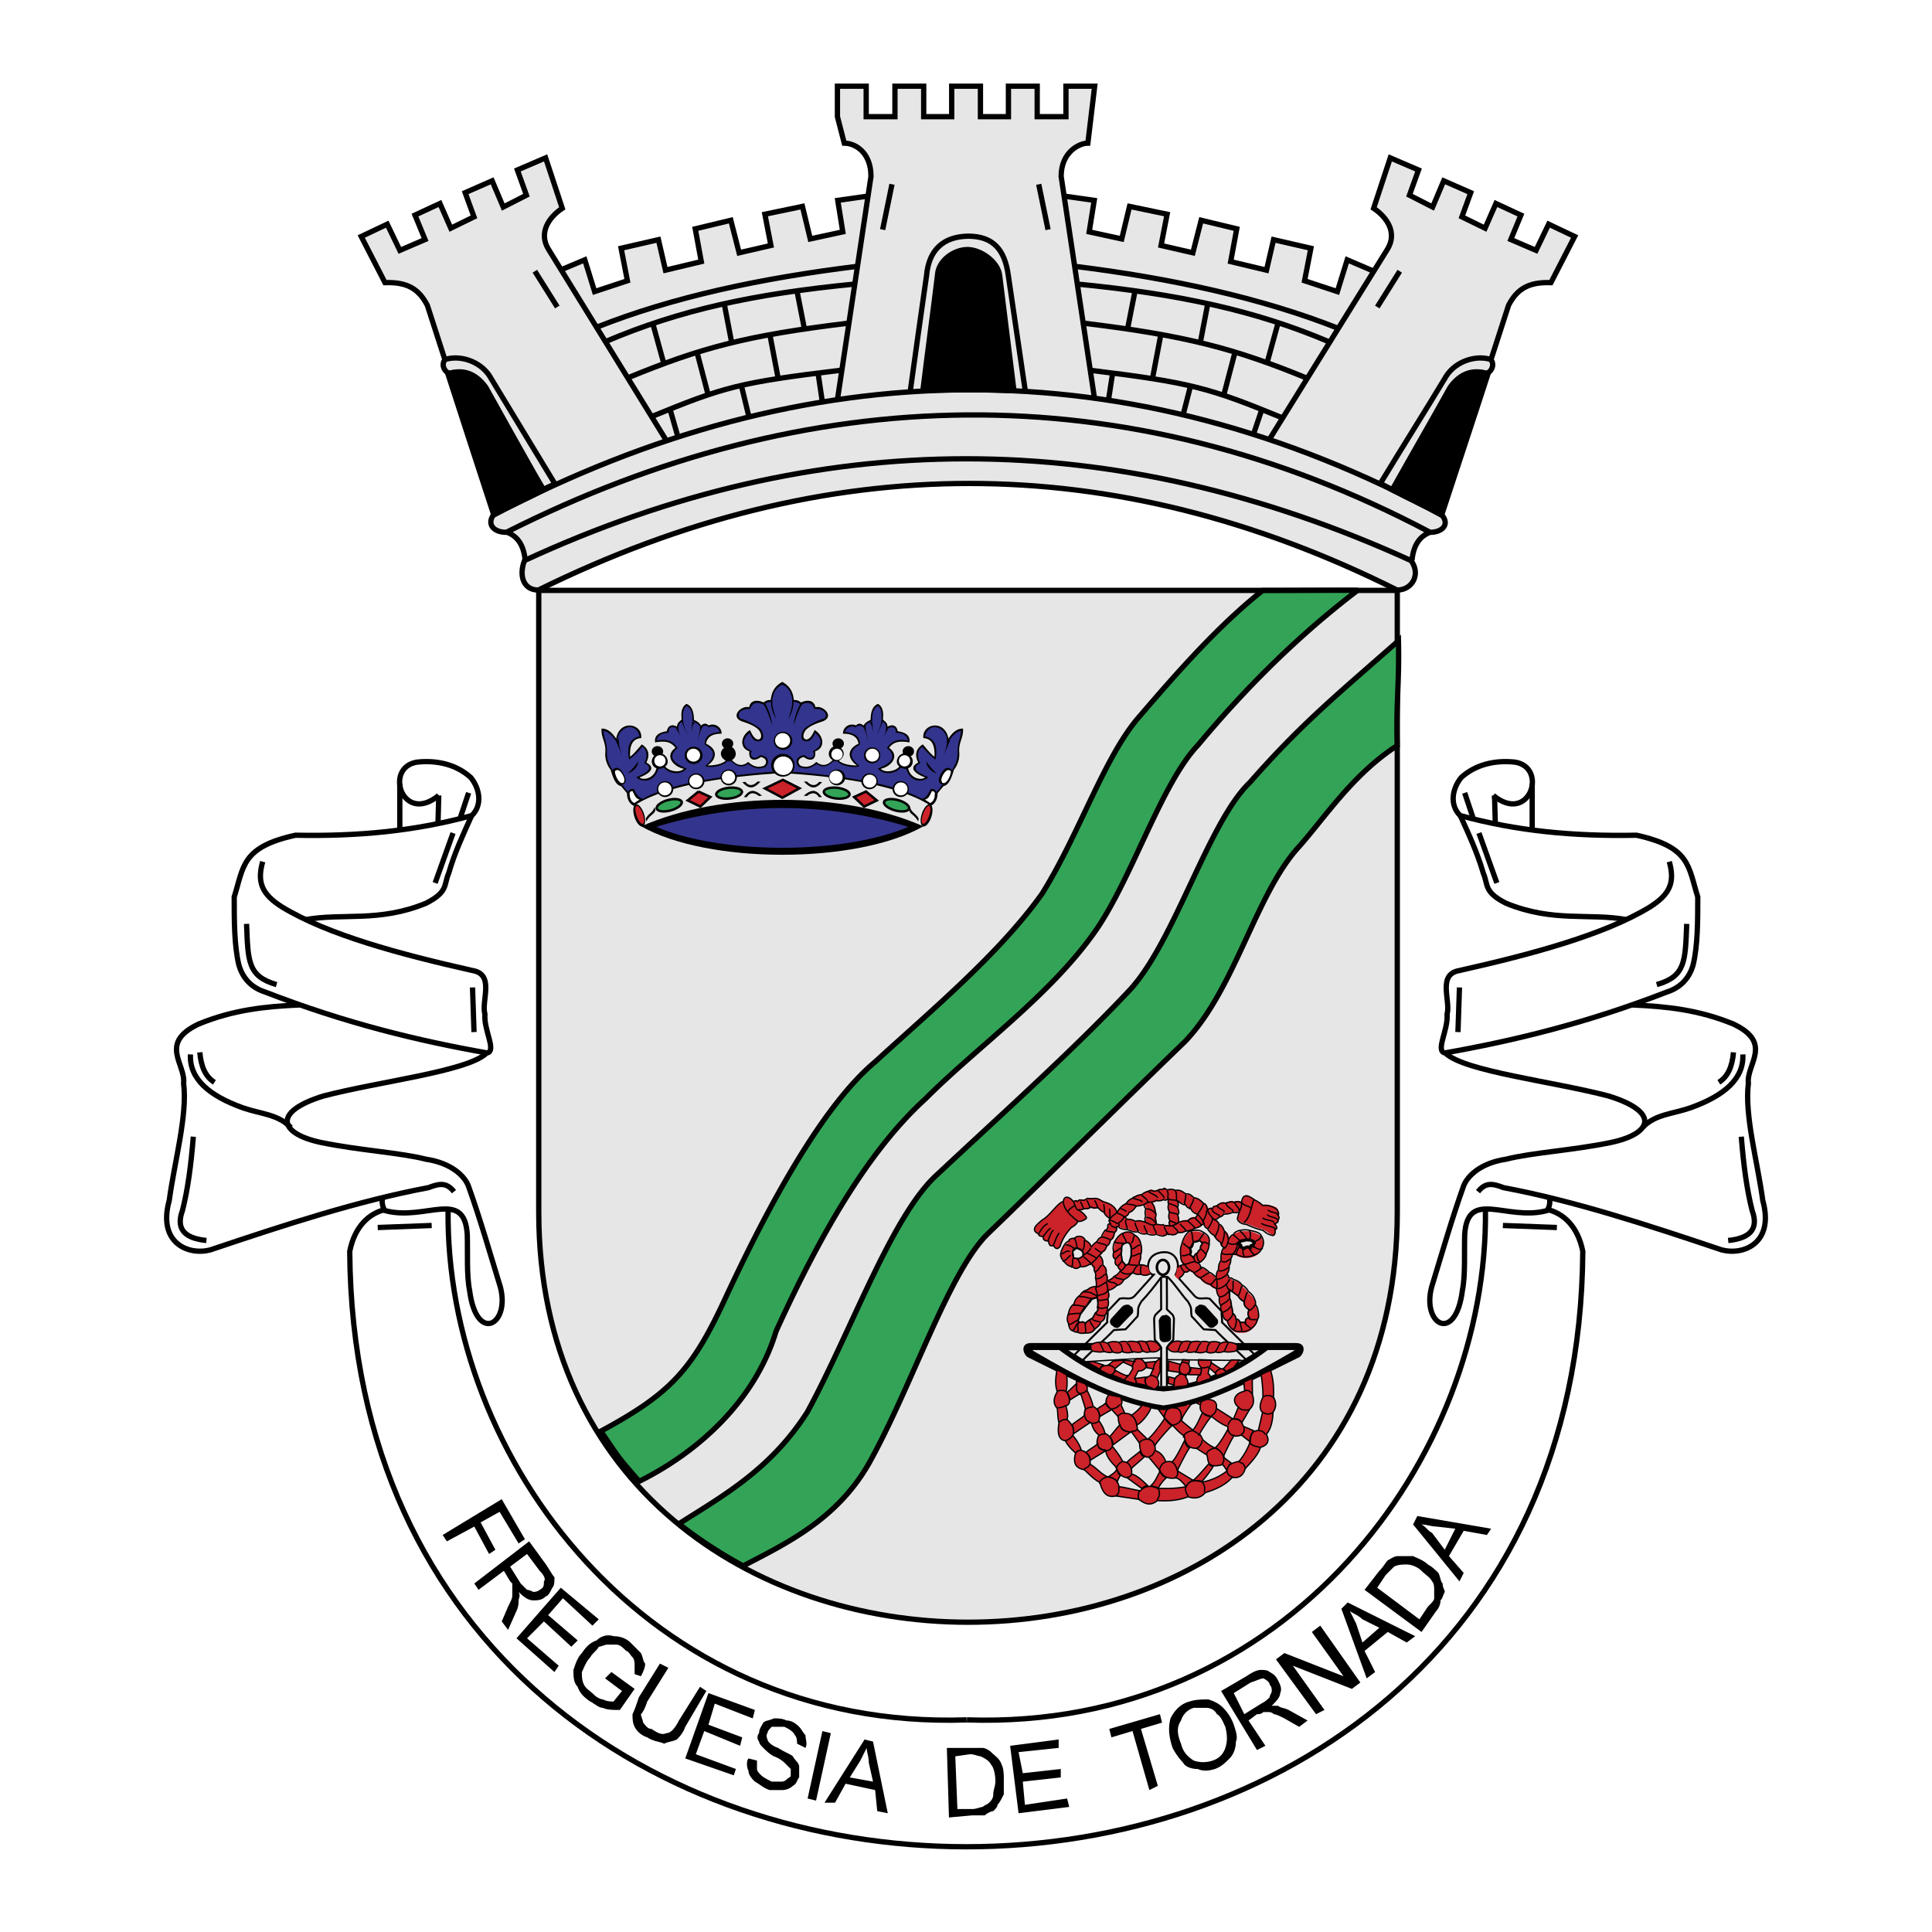 <svg xmlns="http://www.w3.org/2000/svg" width="2500" height="2500" viewBox="0 0 192.756 192.756"><path fill-rule="evenodd" clip-rule="evenodd" fill="#fff" d="M0 0h192.756v192.756H0V0z"/><path d="M36.084 23.614l2.566-1.231 1.384 2.665 2.365-1.157-.956-2.388 2.516-1.308 1.082 2.489 2.189-1.056-.679-2.414 2.542-1.106 1.107 2.464 2.416-1.031-.931-2.489 2.717-1.282 1.787 4.902c-1.711 1.308-2.265 2.59-1.56 3.847l1.434 2.313 2.315-.956.956 3.218 3.221-1.056-.529-3.293 3.624-.855.805 3.068 3.549-.88-.604-3.344 3.473-.679.83 3.143 3.196-.729-.604-3.118 3.8-.805.806 3.269 3.17-.679-.453-3.168 2.919-.402.277-1.911c.227-1.81-.654-2.941-2.592-3.445l-.68-2.715V8.604h2.869v2.992l2.869.025V8.504l2.894.025-.025 3.092h2.792l-.025-3.041 2.969.025v3.017h2.717l.025-3.092h2.869l.025 3.067 2.818.025-.051-3.017h3.02l-.779 5.506c-1.736.604-2.668 1.785-2.719 3.545l.402 1.861 2.869.502-.453 3.118 3.246.604.781-3.093 3.875.679-.756 3.167 3.221.679.756-3.118 3.648.754-.68 3.219 3.574.93.678-3.118 3.826.905-.629 3.344 3.246.955.93-3.143 2.693 1.031 1.006-1.333c1.234-2.011 1.258-2.891-.955-4.928l1.711-4.953 2.844 1.257-1.008 2.464 2.34 1.131 1.082-2.514 2.77 1.232-.932 2.363 2.391 1.106 1.031-2.439 2.592 1.232-1.133 2.288 2.467 1.182 1.283-2.564 2.643 1.182-2.316 4.45c-1.785.125-3.396.478-4.227 2.313l-1.787 5.506c.227.578.025 1.056-.402 1.508l-4.529 13.853c.756 1.182.051 2.037-1.484 1.936-.98.679-1.561 1.534-1.635 2.59.98 1.735.654 2.69-1.309 3.092-29.82-14.406-57.876-13.954-85.757 0-1.283-.101-2.013-1.006-1.283-2.992-.05-1.408-.805-2.238-1.711-2.741-.705.126-2.416-.226-1.435-1.835l-4.479-13.904c-.453-.402-.755-.93-.377-1.458l-1.762-5.28c-.478-1.609-1.736-2.464-4.227-2.539l-2.365-4.523z" fill-rule="evenodd" clip-rule="evenodd" fill="#e6e6e7"/><path fill="none" stroke="#33a457" stroke-width=".154" stroke-miterlimit="2.613" d="M116.719 131.271v2.061"/><path d="M83.551 39.875L86.898 17.6c0-2.438-1.61-3.319-2.667-3.319l-.68-2.64V8.599h2.869v3.042h2.868V8.599h2.869v3.042h2.793V8.599h2.869v3.042h2.793V8.599h2.869v3.042h2.869V8.599h2.867l-.68 5.682c-.855 0-2.666.88-2.666 3.319l3.346 22.276m-64.795-3.884l-1.787-5.531c-.855-1.635-1.988-2.338-4.227-2.263l-2.366-4.601 2.592-1.231 1.258 2.614 2.517-1.081-1.007-2.438 2.491-1.157 1.082 2.464 2.315-1.131-.881-2.414 2.693-1.182 1.107 2.615 2.315-1.182-.906-2.514 2.818-1.207 1.661 5.029c-1.384.93-2.365 2.464-1.384 4.073l11.776 19.108M148.721 35.992l1.787-5.531c.855-1.635 1.988-2.338 4.229-2.263l2.365-4.601-2.592-1.231-1.258 2.614-2.518-1.081 1.008-2.438-2.492-1.157-1.082 2.464-2.314-1.131.881-2.414-2.693-1.182-1.107 2.615-2.314-1.182.906-2.514-2.818-1.207-1.66 5.029c1.383.93 2.365 2.464 1.383 4.073l-11.801 19.007" fill="none" stroke="#000" stroke-width=".528" stroke-miterlimit="2.613"/><path d="M44.426 35.862c1.459-.453 3.397.151 4.378 1.584 2.214 3.671 4.328 7.141 6.567 10.836-.402.201-.805.352-1.183.578-1.988-3.545-3.774-6.713-5.737-10.233-1.032-1.433-2.29-1.76-3.598-1.383-.527-.125-.88-.904-.427-1.382zM148.719 35.862c-1.461-.453-3.398.151-4.379 1.584-2.215 3.671-4.379 7.09-6.619 10.786.402.201.881.478 1.184.628 1.988-3.545 3.824-6.713 5.787-10.233 1.033-1.433 2.291-1.76 3.6-1.383.526-.125.878-.904.427-1.382z" fill="none" stroke="#000" stroke-width=".528" stroke-miterlimit="2.613"/><path d="M44.682 37.286c1.51 4.677 3.044 9.378 4.58 14.08 1.61-.88 3.347-1.635 4.982-2.489-2.038-3.369-3.85-6.663-5.737-10.107-1.108-1.408-2.139-1.911-3.825-1.484zM148.463 37.286c-1.51 4.677-3.096 9.403-4.631 14.105-1.609-.88-3.246-1.634-4.881-2.489 2.037-3.369 3.799-6.688 5.686-10.132 1.107-1.408 2.14-1.911 3.826-1.484z" fill-rule="evenodd" clip-rule="evenodd" stroke="#000" stroke-width=".528" stroke-miterlimit="2.613"/><path fill="none" stroke="#000" stroke-width=".528" stroke-miterlimit="2.613" d="M53.362 27.06l2.24 3.57M139.652 27.06l-2.24 3.57M55.954 26.93l2.39-1.006.982 3.168 3.271-1.081-.63-3.243 3.725-.855.704 3.042 3.573-.854-.603-3.269 3.548-.855.83 3.243 3.171-.729-.604-3.117 3.749-.78.78 3.244 3.246-.705-.503-3.142 3.02-.428M137.053 27.056l-2.641-1.132-.982 3.168-3.272-1.081.629-3.243-3.725-.855-.703 3.042-3.574-.854.606-3.269-3.549-.855-.83 3.243-3.172-.729.605-3.117-3.75-.78-.779 3.244-3.246-.705.502-3.142-3.02-.428M59.582 32.626c7.549-2.992 16.331-4.877 25.994-6.059M133.5 32.752c-7.549-2.992-16.656-5.003-26.32-6.185M60.489 34.05c7.322-3.117 14.72-4.727 24.76-5.707M132.594 34.1c-7.322-3.118-15.047-4.777-25.088-5.757M62.691 37.675c7.221-2.967 11.751-4.199 21.942-5.431M130.441 37.75c-7.221-2.967-12.129-4.274-22.32-5.506M65.023 41.559c7.222-2.967 8.732-3.395 18.923-4.626M127.93 41.684c-7.223-2.966-9.059-3.52-19.25-4.752M65.153 32.367l1.082 3.922M127.473 32.367l-1.082 3.922M72.279 30.425l.729 3.797M120.477 30.425l-.731 3.797M79.534 29.131l.73 3.721M113.221 29.131l-.731 3.721M69.558 35.215l1.107 4.224M123.197 35.215l-1.107 4.224M76.813 33.403l.831 4.374M115.812 33.403l-.83 4.374M66.837 40.782l.805 2.816M125.918 40.782l-.83 2.464M73.963 38.451l.755 3.118M118.793 38.451l-.756 2.942M81.607 37.157l.428 2.866M111.018 37.157l-.428 2.765M88.993 18.386l-.931 4.526M103.633 18.386l.931 4.526M90.806 39.099c.529-3.847 1.082-7.744 1.636-11.615.227-2.54 1.661-3.897 4.202-3.922 2.467.025 3.598 1.357 3.952 3.897l1.711 11.641"/><path d="M92.077 38.952c.479-3.922.981-7.568 1.46-11.515.075-1.433 1.635-2.539 2.994-2.539 1.258 0 2.995 1.156 3.196 2.539.479 3.922.957 7.644 1.434 11.541-2.97-.126-6.064-.102-9.084-.026z" fill-rule="evenodd" clip-rule="evenodd" stroke="#000" stroke-width=".528" stroke-miterlimit="2.613"/><path d="M49.209 51.401c-.629.93.05 1.709 1.308 1.709 29.919-15.136 61.801-16.091 92.172 0 1.209 0 1.963-.779 1.184-1.709-31.353-16.946-63.361-16.418-94.664 0zm3.117 4.527c29.29-13.552 58.782-13.526 88.45 0 1.006 1.332.15 2.941-1.385 2.941-28.334-14.18-56.919-14.18-85.681 0-1.485.001-1.962-1.408-1.384-2.941zm-1.814-2.848c1.107.377 1.736 1.282 1.887 2.815M142.762 53.08c-1.107.377-1.736 1.282-1.887 2.815" fill="none" stroke="#000" stroke-width=".528" stroke-miterlimit="2.613"/><path d="M53.751 58.905h85.655v62.025c0 54.559-85.63 54.559-85.655 0V58.905z" fill-rule="evenodd" clip-rule="evenodd" fill="#e6e6e7" stroke="#000" stroke-width=".528" stroke-miterlimit="2.613"/><path d="M38.517 120.655c-1.736.377-3.146 1.76-3.624 4.199.528 79.172 122.496 79.222 123.023 0-.479-2.439-1.887-3.822-3.623-4.199m-6.09 0c.328 24.715-19.752 52.019-51.736 50.938m-51.76-50.938c-.327 24.715 19.753 52.019 51.736 50.938" fill="none" stroke="#000" stroke-width=".528" stroke-miterlimit="2.613"/><path d="M139.523 63.932c-6.418 5.632-9.789 8.397-14.822 14.13-4.201 3.998-7.6 16.216-12.18 20.918-5.51 5.858-12.631 12.219-19.098 18.278-4.479 4.098-8.581 15.739-12.883 23.634-3.674 5.732-8.379 8.321-12.808 11.138a45.058 45.058 0 0 0 6.417 4.199c4.353-2.264 9.31-4.627 12.506-10.158 4.303-7.668 8.002-19.208 11.927-23.005 5.711-5.506 13.965-13.677 19.652-19.158 4.982-5.204 7.021-14.632 11.299-19.359 2.617-2.917 5.385-7.266 9.863-10.157-.125-4.225.227-6.262.127-10.46zM125.973 58.915c-4.379 3.47-8.455 8.096-12.229 12.496-3.523 3.947-6.016 11.741-9.789 17.775-4.303 6.009-10.946 11.541-16.633 16.745-5.989 5.003-11.877 17.021-14.821 23.307-3.397 7.392-5.485 9.729-12.557 13.552 1.888 2.715 1.384 2.212 3.825 5.003 5.788-2.866 11.55-7.97 13.664-14.984 4.404-9.655 9.185-17.977 14.872-23.156 5.108-5.129 12.456-10.308 16.985-16.77 3.674-5.28 6.568-14.708 10.242-18.555 4.756-5.707 10.039-10.962 15.928-15.437-2.921-.001-6.593.024-9.487.024z" fill-rule="evenodd" clip-rule="evenodd" fill="#33a457" stroke="#000" stroke-width=".528" stroke-miterlimit="2.613"/><path d="M43.774 79.359c-3.598 2.967-5.51-2.766-2.189-3.319 2.038-.226 3.976.251 5.385 1.534.931 1.156 1.158 2.766.101 3.796-5.611 1.534-11.273 2.086-17.589 1.961-5.385 1.182-5.158 3.117-6.115 6.159 0 2.389 0 4.802.453 6.738.377 1.383 1.283 2.313 2.617 2.741 8.103 3.143 15.35 4.877 22.169 6.084.956-.227-.352-2.264-.227-3.872-.377-1.333 1.007-3.973-1.233-4.35-7.272-1.634-14.444-3.57-18.998-6.336-2.039-1.282-2.517-2.489-1.938-4.525M148.98 79.359c3.598 2.967 5.512-2.766 2.189-3.319-2.039-.226-3.977.251-5.385 1.534-.932 1.156-1.158 2.766-.102 3.796 5.613 1.534 11.273 2.086 17.59 1.961 5.385 1.182 5.158 3.117 6.115 6.159 0 2.389 0 4.802-.453 6.738-.377 1.383-1.283 2.313-2.617 2.741-8.104 3.143-15.35 4.877-22.168 6.084-.957-.227.352-2.264.227-3.872.377-1.333-1.008-3.973 1.232-4.35 7.271-1.634 14.443-3.57 18.998-6.336 2.037-1.282 2.516-2.489 1.938-4.525" fill="none" stroke="#000" stroke-width=".528" stroke-miterlimit="2.613"/><path d="M47.104 81.269c-.906 2.011-1.736 3.771-2.34 5.858-.503 1.156-.025 1.86-2.265 2.991-4.706 1.936-8.329.956-12.003 1.634M145.65 81.269c.906 2.011 1.736 3.771 2.342 5.858.502 1.156.023 1.86 2.264 2.991 4.705 1.936 8.33.956 12.004 1.634M29.893 100.263c-3.397.151-6.618.478-10.09 1.911-4.001 1.91-1.258 3.997-1.485 5.908.403 3.168-.906 7.794-1.434 11.691-1.183 4.273 1.938 5.506 4.102 4.928 7.474-2.515 14.771-4.902 21.766-6.21 1.158-.452 1.812-.503 2.542.402M162.863 100.263c3.396.151 6.617.478 10.09 1.911 4.002 1.91 1.258 3.997 1.484 5.908-.402 3.168.906 7.794 1.436 11.691 1.182 4.273-1.938 5.506-4.102 4.928-7.475-2.515-14.771-4.902-21.768-6.21-1.156-.452-1.811-.503-2.541.402" fill="none" stroke="#000" stroke-width=".528" stroke-miterlimit="2.613"/><path d="M48.486 105.121c-1.963 1.785-10.619 2.766-16.205 4.224-5.159 1.584-4.429 3.771-.202 4.651 3.799.779 7.876 1.006 10.417 1.659 2.566.377 3.9 1.71 4.253 2.716 1.183 3.318 2.139 6.662 3.17 10.031 1.006 3.771-2.391 5.707-3.07.327-.302-1.483-.176-3.696-.227-5.531-.277-4.677-4.152-1.333-8.203-2.414-.227-.251-.353-.829-.252-1.207M144.27 105.121c1.963 1.785 10.619 2.766 16.205 4.224 5.158 1.584 4.43 3.771.201 4.651-3.799.779-7.875 1.006-10.416 1.659-2.568.377-3.9 1.71-4.254 2.716-1.182 3.318-2.139 6.662-3.17 10.031-1.008 3.771 2.391 5.707 3.07.327.301-1.483.176-3.696.225-5.531.277-4.677 4.152-1.333 8.205-2.414.227-.251.352-.829.252-1.207" fill="none" stroke="#000" stroke-width=".528" stroke-miterlimit="2.613"/><path d="M19.002 105.2c-.126 2.388 1.787 4.098 5.234 5.33 1.812.628 3.498.628 4.781 1.961M173.883 105.2c.125 2.388-1.787 4.098-5.234 5.33-1.812.628-3.498.628-4.781 1.961M45.2 83.113l-1.786 4.979M147.555 83.113l1.787 4.979M39.888 78.194v4.702M152.867 78.194v4.702M43.774 79.359l-.075 2.816M149.109 79.359l.077 2.816M46.754 79.101l-.855 2.564M146.131 79.101l.855 2.564M24.599 92.175c.151 3.721.101 5.229 2.994 6.059M168.285 92.175c-.15 3.721-.1 5.229-2.994 6.059M47.143 98.519l.151 4.45M145.611 98.519l-.15 4.45M19.935 104.991c.125 1.458.579 2.438 1.459 2.992M172.949 104.991c-.125 1.458-.578 2.438-1.459 2.992M19.287 113.406c-.226 2.841-.553 5.279-1.082 7.366-.654 1.785.125 2.766 2.39 2.992M173.729 113.406c.225 2.841.553 5.279 1.082 7.366.654 1.785-.127 2.766-2.391 2.992M37.685 122.468l5.385-.201M155.33 122.468l-5.385-.201" fill="none" stroke="#000" stroke-width=".528" stroke-miterlimit="2.613"/><path d="M44.163 153.148l5.894-3.575 2.315 3.996-.631.421-1.895-3.155-1.895 1.052 1.474 2.733-.631.421-1.473-2.734-2.736 1.473-.422-.632zm3.158 4.837l5.472-4.206 1.684 2.313c.421.631.631 1.052.842 1.262 0 .421 0 .841-.21 1.052-.21.42-.421.841-.631.841-.421.421-.842.421-1.263.421s-.842-.211-1.473-.842c.21.421 0 .631 0 .842 0 .21 0 .631-.21 1.052l-.842 1.893-.631-.842.631-1.472c.21-.421.421-.842.421-1.052v-.631-.631l-.211-.21-.631-1.052-2.525 1.893-.423-.631zm3.577-1.682l1.053 1.683.631.631c.21 0 .631.21.631.21.421 0 .631-.21.631-.21.421-.21.421-.421.421-.841.211-.211 0-.631-.421-1.052l-1.263-1.683-1.683 1.262zm.632 7.15l4.42-5.047 3.789 3.154-.632.631-2.946-2.734-1.473 1.683 2.947 2.524-.632.63-2.736-2.523-1.684 1.683 3.157 2.734-.421.631-3.789-3.366zm8.84 3.996l.631-.631 2.315 1.683-1.473 2.103c-.631 0-1.263 0-1.684-.21-.421 0-.842-.421-1.263-.631-.632-.421-1.052-.842-1.263-1.473-.421-.421-.421-1.052-.421-1.683.21-.631.421-1.262.842-1.682.421-.632.842-1.052 1.473-1.262.421-.421 1.052-.632 1.684-.421.631 0 1.263.21 1.684.631l1.052 1.052c.211.42.211.841.421 1.051 0 .421-.21.842-.421 1.262l-.631-.21v-.841c0-.211 0-.631-.21-.842-.21-.21-.421-.631-.631-.631-.421-.421-.631-.631-1.053-.631h-.842c-.21 0-.631.21-.842.21-.21.421-.632.632-.842 1.052-.421.421-.632 1.052-.842 1.473 0 .42 0 .841.21 1.262.211.421.632.631 1.053 1.051.21.211.631.421.842.421.421.211.842.211 1.053.211l.842-1.052-1.684-1.262zm9.472.841l.631.421-2.105 3.575c-.21.631-.631 1.052-.841 1.262-.421.21-.842.21-1.264.421-.421-.211-1.052-.211-1.684-.631-.631-.211-1.052-.631-1.263-1.052s-.21-.842-.21-1.262c.21-.421.421-1.052.631-1.683l2.104-3.365.842.421-2.105 3.365c-.21.631-.42 1.051-.631 1.262 0 .21.211.631.211.841.21.21.42.631.841.631.632.421 1.053.631 1.474.421.421 0 .842-.421 1.263-1.262l2.106-3.365zm-1.474 7.15l2.315-6.52 4.63 1.683-.21.841-3.789-1.472-.631 2.103 3.368 1.263-.21.841-3.578-1.472-.842 2.312 4 1.473-.21.631-4.843-1.683zm6.315 0l.842.21v.842c0 .21.21.42.421.631.21.21.631.42 1.052.631h.842c.211 0 .421 0 .631-.211.21-.21.421-.21.421-.42v-.631l-.632-.631s-.421-.421-1.052-.631c-.421-.211-.842-.631-1.052-.842-.21-.21-.421-.42-.421-.631-.21-.21-.21-.631 0-.841 0-.421.211-.631.421-1.052.21-.21.631-.21 1.052-.421.421 0 .842 0 1.263.211.421 0 .842.21 1.263.631.21.21.421.631.631.841 0 .421.21.842 0 1.262l-.842-.42c0-.211 0-.631-.21-.842-.21-.42-.632-.631-1.053-.841h-1.263c-.21.21-.421.421-.421.631-.21.21 0 .631 0 .631 0 .21.421.631 1.052.841.631.421 1.263.631 1.474.842.21.42.631.631.631 1.051v1.052c-.21.21-.21.631-.631.842-.21.21-.632.42-1.053.42h-1.263c-.631-.21-1.053-.631-1.474-.841-.21-.211-.631-.631-.631-1.052-.209-.421-.209-1.052.002-1.262zm5.893 3.996l1.474-6.729.842.21-1.474 6.729-.842-.21zm1.684.42l3.999-6.309.842.21 1.473 7.15-1.052-.211-.21-2.103-2.947-.631-1.053 1.893H82.26v.001zm2.526-2.523l2.315.421-.421-1.893c0-.631-.21-1.052-.21-1.473l-.631 1.262-1.053 1.683zm9.892 3.996l-.21-6.94h3.577c.211 0 .633.211.844.421.42.421.842.631 1.051 1.262.211.421.211 1.052.211 1.472v1.473c-.211.42-.42.841-.631 1.052 0 .21-.211.421-.422.63-.209 0-.631.211-.842.421h-1.262l-2.316.209zm.842-.841h1.474c.42 0 .842-.211 1.051-.211.211-.21.422-.21.633-.421.211-.21.42-.421.42-.841 0-.421.211-.841.211-1.262 0-.842-.211-1.473-.42-1.683-.211-.421-.633-.631-1.053-.841-.211 0-.633-.211-1.053-.211l-1.473.211.21 5.259zm6.103.42l-.842-6.729 4.842-.631v.841l-4 .421.422 2.103 3.789-.42v.841l-3.789.421.211 2.313 4.209-.632.211.842-5.053.63zm13.051-2.313l-1.684-5.888-2.105.631-.211-.842 5.053-1.472.211.841-2.105.631 1.684 5.679-.843.42zm2.314-4.206c-.42-1.262-.42-2.103-.209-2.944.42-.841 1.051-1.472 1.895-1.682.631-.211 1.262-.211 1.893-.211.633.211 1.053.421 1.475.842.42.42.842 1.051 1.053 1.682.209.632.42 1.263.209 1.683 0 .631-.209 1.262-.631 1.683s-.842.841-1.473 1.052c-.633.21-1.264.21-1.686 0-.631 0-1.262-.211-1.473-.631a6.491 6.491 0 0 1-1.053-1.474zm.842-.42c.211.841.633 1.262 1.264 1.682a2.916 2.916 0 0 0 1.895 0c.631-.21 1.053-.631 1.262-1.262.211-.631.211-1.262 0-2.103-.209-.421-.42-1.052-.842-1.262-.209-.421-.631-.631-1.053-.631h-1.262a1.9 1.9 0 0 0-1.264 1.262c-.42.631-.42 1.262 0 2.314zm7.578.631l-3.578-5.889 2.525-1.473c.631-.42 1.053-.631 1.473-.631.211 0 .633 0 .842.211.422.21.633.42.844.841.209.421.42.842.209 1.262 0 .421-.42.842-.842 1.262h.633c.209.211.631.211 1.051.421l1.895 1.052-.842.631-1.473-.842c-.422-.21-.842-.42-1.053-.42-.211-.211-.422-.211-.631-.211h-.422c-.211.211-.42.211-.631.211l-.842.631 1.684 2.523-.842.421zm-1.263-3.576l1.684-1.052c.422-.21.633-.421.842-.631 0-.211.211-.421.211-.631s0-.421-.211-.631c0-.211-.209-.421-.631-.631-.211 0-.631.21-1.262.42l-1.684 1.052 1.051 2.104zm7.156 0l-3.998-5.468.842-.631 5.893 2.312-3.156-4.416.842-.631 3.998 5.678-.842.632-5.893-2.313 3.156 4.416-.842.421zm5.053-3.575l-2.525-6.94.631-.631 6.734 3.365-.842.631-1.895-1.052-2.314 1.893 1.053 2.104-.842.63zm-.422-3.575l1.684-1.473-1.684-.841c-.42-.421-1.053-.631-1.262-.841l.631 1.262.631 1.893zm5.894-1.052l-5.684-4.206 1.473-1.893c.422-.421.633-.841.842-1.052.422-.21.633-.42 1.053-.42h1.475c.42.21 1.051.42 1.473.841.422.21.842.631 1.053.841.209.421.209.842.42 1.052 0 .421.211.631.211.841-.211.421-.211.631-.422.842 0 .421-.209.841-.42 1.052l-1.474 2.102zm-.211-1.261l.842-1.262c.422-.421.631-.631.631-.842v-.841c0-.21 0-.631-.209-.841-.211-.421-.633-.631-1.053-1.052-.422-.421-1.053-.631-1.475-.631-.42 0-.842 0-1.262.21l-.842.842-.842 1.262 4.21 3.155zm3.998-3.786l-4.629-5.679.42-.841 7.367 1.262-.422.631-2.314-.42-1.475 2.523 1.475 1.682-.422.842zm-1.472-3.155l1.053-2.103-1.895-.211c-.42 0-1.053-.21-1.473-.21.42.21.631.632 1.053.842l1.262 1.682zM78.049 77.132c7.518.444 12.387 1.645 14.817 3.272.523-.27.671-.792.68-1.271.2-.244.401-.479.601-.713.497-.078.784-.767 1.019-1.602.375-.496.584-1.062.54-1.75-.078-1.044.436-1.436.375-2.376-.627-.017-1.072.427-1.455 1.001-.375-1.984-2.674-1.479-2.5-.052.862.052 1.167.731 1.106 1.854-.375-.261-.767-.774-1.167-1.228-.662.418-.845 1.027-.453 1.811-1.229.653.174 1.306.679 1.48-.305.304-1.446.183-1.69-.915.54-.156.731-1.105-.104-1.427-.775-.296-1.376.835-.767 1.253-.287.417-1.359.722-1.864.234 1.071-.226 1.951-1.288.836-2.097.435-.549.906-.723 2.039-.54.113-.861-.697-1.036-1.176-1.114-.07-.453-.41-.784-1.019-.453.009-.383-.27-.514-.453-.714.018-.348.139-1.184-.488-1.558-.696.252-.731 1.148-.749 1.61-.313.104-.583.331-.706.557-.253-.252-.549-.244-.74-.018-.654-.287-1.325.183-1.307.827.95-.009 1.455.339 1.551 1.001-1.211.548-1.072 1.532-.148 2.167-1.159 0-1.672-.339-1.821-.479.785-.453.541-1.236-.148-1.428-.679-.183-1.254.914-.461 1.367-.618.653-1.159.575-1.629.183-.497.487-1.028.583-1.551.392-.322-.2-.374-.757.305-.879.514.409 1.246.435 1.132-.575.949-.27.949-1.489-.052-2.115-.192.365-.349.757-.688.914-.453.148-.601-.409-.2-.914.331-.357.923-.627 1.681-.862 1.246-.488.035-1.645-.714-1.411-.122-.644-.697-.818-1.446-.479-.157-.13-.322-.244-.714-.252-.07-.705-.322-1.349-1.15-1.802-.827.453-1.08 1.097-1.15 1.802-.392.008-.557.122-.714.252-.749-.339-1.324-.165-1.446.479-.749-.234-1.959.923-.714 1.411.758.235 1.35.504 1.681.862.401.504.252 1.062-.201.914-.339-.157-.496-.548-.688-.914-1.002.626-1.002 1.845-.053 2.115-.113 1.01.619.983 1.132.575.68.122.627.679.305.879-.522.191-1.054.096-1.551-.392-.47.392-1.01.47-1.629-.183.793-.453.218-1.549-.461-1.367-.688.192-.932.975-.148 1.428-.148.139-.662.479-1.821.479.924-.635 1.063-1.619-.147-2.167.096-.662.601-1.01 1.55-1.001.017-.644-.653-1.114-1.307-.827-.192-.226-.488-.235-.741.018-.122-.227-.392-.453-.705-.557-.018-.461-.053-1.357-.75-1.61-.627.374-.505 1.209-.488 1.558-.183.2-.462.331-.453.714-.609-.331-.949 0-1.019.453-.479.078-1.29.252-1.176 1.114 1.133-.183 1.604-.009 2.039.54-1.115.809-.235 1.871.836 2.097-.505.488-1.577.183-1.864-.234.61-.418.009-1.549-.767-1.253-.836.322-.645 1.271-.104 1.427-.244 1.097-1.385 1.219-1.69.915.505-.174 1.908-.827.68-1.48.392-.783.208-1.393-.453-1.811-.401.453-.792.966-1.167 1.228-.061-1.123.244-1.802 1.106-1.854.174-1.428-2.125-1.933-2.5.052-.383-.574-.828-1.018-1.455-1.001-.061.94.453 1.332.375 2.376-.044.688.165 1.254.54 1.75.235.835.522 1.523 1.019 1.602.201.234.4.47.601.713.009.479.157 1 .679 1.271 2.431-1.627 7.301-2.828 14.818-3.272z" fill-rule="evenodd" clip-rule="evenodd"/><path d="M78.049 76.915c8.319.636 12.57 1.715 14.774 3.325.339-.139.575-.583.583-1.219.279-.252.445-.505.602-.731.549-.052.758-.679 1.01-1.523 0 0 .575-.774.531-1.767-.043-.94.392-1.584.314-2.089-.566.13-.984.696-1.307 1.157-.14-1.731-1.978-2.045-2.265-.592.967.2 1.29.94 1.045 2.307-.453-.322-.845-.705-1.307-1.262-.549.261-.514 1.148-.2 1.61-.88.444-.523.862.783 1.41-.365.444-1.75.705-2.194-.836-.14.018-.427-.052-.549-.113-.593.688-1.795.723-2.283.087 1.106-.461 2.082-1.062.897-2.071.375-.435.715-.966 2.108-.731-.07-.348-.313-.73-1.211-.766.035-.731-.505-.574-.949-.418-.052-.514-.218-.583-.488-.81.079-.888-.113-1.366-.374-1.427-.235.087-.61.487-.541 1.462-.339.218-.566.226-.862.688-.183-.218-.548-.331-.792-.026-.427-.278-1.072.122-1.045.453.88.104 1.455.348 1.472 1.236-1.106.67-1.106 1.245-.069 2.142-.096.191-1.568.2-2.23-.488a.35.35 0 0 1-.322.009c-.697.601-1.062.67-1.708.305-.566.357-.95.592-1.742.288-.47-.444-.296-1.149.566-1.175.479.522 1.115.2.802-.4.923-.444 1.028-1.149.227-1.828-.27.635-.61 1.027-1.202.749-.261-.174-.2-.818.166-1.21a6.91 6.91 0 0 1 1.995-1.001c.375-.521-.244-.983-1.027-.922-.279-.827-.863-.627-1.377-.436a1.116 1.116 0 0 0-.775-.287c-.156-.688-.252-1.349-1.054-1.706-.801.357-.897 1.019-1.054 1.706a1.118 1.118 0 0 0-.775.287c-.514-.191-1.098-.392-1.376.436-.784-.062-1.403.4-1.028.922a6.96 6.96 0 0 1 1.995 1.001c.366.392.427 1.036.166 1.21-.592.278-.932-.113-1.202-.749-.802.679-.697 1.384.227 1.828-.313.601.322.922.802.4.862.026 1.036.731.566 1.175-.793.304-1.176.069-1.743-.288-.644.366-1.01.296-1.707-.305a.35.35 0 0 1-.322-.009c-.662.688-2.134.679-2.23.488 1.037-.896 1.037-1.471-.07-2.142.018-.888.592-1.131 1.472-1.236.026-.331-.619-.731-1.045-.453-.244-.304-.609-.191-.792.026-.296-.461-.523-.47-.863-.688.07-.975-.305-1.375-.54-1.462-.261.061-.453.539-.375 1.427-.27.227-.436.296-.488.81-.444-.156-.984-.313-.949.418-.897.035-1.142.417-1.211.766 1.394-.234 1.733.296 2.108.731-1.185 1.009-.209 1.61.897 2.071-.488.636-1.69.601-2.283-.087-.122.061-.409.13-.548.113-.444 1.541-1.83 1.28-2.195.836 1.307-.548 1.664-.966.784-1.41.313-.461.348-1.349-.201-1.61-.461.557-.854.94-1.307 1.262-.244-1.366.079-2.106 1.045-2.307-.288-1.453-2.125-1.14-2.265.592-.323-.461-.741-1.027-1.307-1.157-.078.505.357 1.148.314 2.089-.043.992.531 1.767.531 1.767.252.845.462 1.471 1.01 1.523.157.226.322.479.601.731.009.636.244 1.08.583 1.219 2.203-1.61 6.454-2.69 14.773-3.325z" fill-rule="evenodd" clip-rule="evenodd" fill="#33348e"/><path d="M66.356 77.936c.449 0 .814.355.814.792 0 .436-.366.792-.814.792s-.814-.356-.814-.792c0-.437.365-.792.814-.792zM89.863 77.936a.805.805 0 0 0-.815.792c0 .436.366.792.815.792a.805.805 0 0 0 .814-.792.804.804 0 0 0-.814-.792zM69.465 77.158c.449 0 .815.356.815.792a.805.805 0 0 1-.815.792.804.804 0 0 1-.814-.792c0-.436.366-.792.814-.792zM86.753 77.158a.804.804 0 0 0-.814.792c0 .436.366.792.814.792s.814-.355.814-.792a.804.804 0 0 0-.814-.792z" fill-rule="evenodd" clip-rule="evenodd"/><path d="M69.207 74.569c.448 0 .814.355.814.792s-.366.792-.814.792c-.449 0-.814-.355-.814-.792s.365-.792.814-.792z" fill-rule="evenodd" clip-rule="evenodd" stroke="#000" stroke-width=".154" stroke-miterlimit="2.613"/><path d="M87.012 74.569c-.449 0-.814.355-.814.792s.365.792.814.792c.448 0 .814-.355.814-.792s-.366-.792-.814-.792zM72.705 76.771c.448 0 .814.355.814.792s-.366.792-.814.792c-.449 0-.814-.356-.814-.792s.365-.792.814-.792zM78.125 73.016c.509 0 .923.403.923.898s-.415.898-.923.898-.923-.403-.923-.898a.913.913 0 0 1 .923-.898zM78.11 75.217c.643 0 1.167.51 1.167 1.135s-.524 1.135-1.167 1.135-1.167-.51-1.167-1.135.524-1.135 1.167-1.135zM83.514 76.771c-.449 0-.815.355-.815.792s.366.792.815.792c.448 0 .814-.356.814-.792s-.366-.792-.814-.792z" fill-rule="evenodd" clip-rule="evenodd"/><path d="M66.333 78.064c.365 0 .662.29.662.645 0 .354-.297.644-.662.644s-.663-.289-.663-.644a.657.657 0 0 1 .663-.645zM89.885 78.064a.656.656 0 0 0-.663.645c0 .354.298.644.663.644s.662-.289.662-.644a.655.655 0 0 0-.662-.645zM69.443 77.288c.365 0 .662.289.662.644s-.297.644-.662.644-.662-.289-.662-.644.297-.644.662-.644zM86.775 77.288c-.365 0-.663.289-.663.644s.298.644.663.644.663-.289.663-.644-.298-.644-.663-.644zM69.184 74.699c.365 0 .663.29.663.644 0 .355-.298.645-.663.645s-.662-.29-.662-.645a.653.653 0 0 1 .662-.644zM87.035 74.699a.656.656 0 0 0-.663.644c0 .355.298.645.663.645s.662-.29.662-.645a.655.655 0 0 0-.662-.644zM72.682 76.899c.365 0 .662.29.662.644a.654.654 0 0 1-.662.644.654.654 0 0 1-.662-.644c0-.354.297-.644.662-.644zM78.083 73.146c.414 0 .751.328.751.73s-.337.73-.751.73-.751-.329-.751-.73.337-.73.751-.73zM78.151 75.476c.523 0 .95.415.95.923 0 .509-.427.923-.95.923s-.949-.415-.949-.923a.938.938 0 0 1 .949-.923zM83.407 76.899a.655.655 0 0 0-.662.644c0 .355.297.644.662.644a.654.654 0 0 0 .662-.644.655.655 0 0 0-.662-.644z" fill-rule="evenodd" clip-rule="evenodd" fill="#fff"/><path d="M65.594 74.44c.314 0 .571.237.571.528s-.257.528-.571.528-.571-.237-.571-.528.257-.528.571-.528zM90.625 74.44c-.314 0-.571.237-.571.528s.256.528.571.528.57-.237.57-.528-.256-.528-.57-.528zM72.59 73.663c.314 0 .57.237.57.528s-.256.528-.57.528-.57-.237-.57-.528.256-.528.57-.528zM83.628 73.663c-.314 0-.571.237-.571.528s.256.528.571.528.57-.237.57-.528-.255-.528-.57-.528zM61.101 76.908c.036-.177.197-.275.438-.302.394-.026.938.906.875 1.305-.071.266-.179.373-.321.355-.492.098-.894-.869-.992-1.358zM94.988 76.908c-.036-.176-.198-.273-.44-.3-.396-.026-.944.901-.881 1.298.072.266.18.372.324.354.494.097.899-.865.997-1.352z" fill-rule="evenodd" clip-rule="evenodd"/><path d="M61.347 77.022c.027-.138.069-.172.256-.193.304-.021.74.726.691 1.037-.055.207-.076.27-.187.256-.317.068-.677-.582-.76-1.1zM94.872 77.022c-.028-.138-.069-.172-.256-.193-.304-.021-.74.726-.691 1.037.055.207.076.27.187.256.317.068.677-.582.76-1.1z" fill-rule="evenodd" clip-rule="evenodd" fill="#fff"/><path d="M62.682 78.998c.09-.217.271-.316.56-.28.226.425.388.859.921.986-.298.181-.596.362-.885.552-.488-.227-.587-.715-.596-1.258zM93.407 78.998c-.088-.217-.265-.316-.547-.28-.22.425-.379.859-.899.986.291.181.582.362.864.552.476-.227.572-.715.582-1.258z" fill-rule="evenodd" clip-rule="evenodd"/><path d="M62.813 79.122c.05-.108.043-.166.294-.201.179.337.279.753.703.854-.237.144-.294.193-.524.344-.386-.18-.465-.567-.473-.997zM93.275 79.122c-.05-.108-.043-.166-.294-.201-.179.337-.279.753-.703.854.237.144.294.193.524.344.387-.18.466-.567.473-.997z" fill-rule="evenodd" clip-rule="evenodd" fill="#fff"/><path d="M61.396 73.793c.235.539.47 1.088.706 1.636-.357-.931-.427-1.514-.331-1.923-.132.374-.193.452-.375.287zM94.823 73.793c-.235.539-.471 1.088-.706 1.636.357-.931.427-1.514.331-1.923.131.374.192.452.375.287zM63.673 75.96a6.53 6.53 0 0 1-1.048 1.21c.422-.118 1.048-.587 1.048-1.21zM92.416 75.96a6.53 6.53 0 0 0 1.048 1.21c-.422-.118-1.048-.587-1.048-1.21zM67.355 72.627c.174.113.401.522.67 1.167-.165-.409-.383-.844-.348-1.332-.043.244-.165.262-.322.165zM88.733 72.627c-.174.113-.401.522-.67 1.167.165-.409.383-.844.348-1.332.044.244.166.262.322.165zM68.124 71.833c.131.757.306 1.096.497 1.523-.331-.592-.618-1.427-.627-1.375.06-.061.078-.095.13-.148zM87.965 71.833c-.13.757-.305 1.096-.497 1.523.331-.592.618-1.427.627-1.375-.06-.061-.078-.095-.13-.148zM69.057 71.998c-.018.375-.052.731-.07 1.105.061-.383.096-.862.331-.966-.087-.061-.174-.087-.261-.139zM87.032 71.998c.018.375.052.731.07 1.105-.061-.383-.096-.862-.331-.966.086-.061.174-.087.261-.139zM69.817 72.334c.113.278-.078.949-.227 1.523.209-.487.331-1.358.706-1.497-.209.078-.426.07-.479-.026zM86.401 72.334c-.113.278.078.949.227 1.523-.209-.487-.331-1.358-.706-1.497.209.078.427.07.479-.026zM76.036 70.168c.305.113.662 1.201 1.011 2.176a6.05 6.05 0 0 0-.688-2.124c-.122.009-.21-.052-.323-.052zM80.182 70.168c-.305.113-.662 1.201-1.011 2.176a6.07 6.07 0 0 1 .688-2.124c.123.009.21-.052.323-.052zM77.073 69.779c-.078.61.122 1.263.375 1.941-.288-.436-.505-.94-.532-1.688.052-.087.105-.174.157-.253zM79.016 69.779c.078.61-.122 1.263-.375 1.941.288-.436.505-.94.531-1.688a5.83 5.83 0 0 0-.156-.253z" fill-rule="evenodd" clip-rule="evenodd"/><path d="M66.629 79.824c-.686.185-1.182.568-1.105.853.077.284.698.366 1.384.181.685-.185 1.182-.568 1.105-.853s-.699-.365-1.384-.181zM89.589 79.824c.686.185 1.182.568 1.105.853-.077.284-.699.366-1.384.181s-1.182-.568-1.105-.853c.077-.284.699-.365 1.384-.181zM72.682 78.599c-.706.081-1.254.385-1.22.678s.636.466 1.341.386c.706-.081 1.254-.385 1.221-.678s-.636-.466-1.342-.386zM83.537 78.599c.705.081 1.253.385 1.22.678-.033.293-.636.466-1.342.386-.705-.081-1.253-.385-1.22-.678.033-.293.636-.466 1.342-.386z" fill-rule="evenodd" clip-rule="evenodd" fill="#33a457" stroke="#000" stroke-width=".244" stroke-miterlimit="2.613"/><path fill-rule="evenodd" clip-rule="evenodd" fill="#cc2229" stroke="#000" stroke-width=".246" stroke-miterlimit="2.613" d="M69.688 78.971l1.189.549-1.006.951-1.262-.612 1.079-.888z"/><path fill-rule="evenodd" clip-rule="evenodd" fill="#cc2229" stroke="#000" stroke-width=".244" stroke-miterlimit="2.613" d="M78.109 77.806l1.656.84-1.705.94-1.748-.924 1.797-.856z"/><path fill-rule="evenodd" clip-rule="evenodd" fill="#cc2229" stroke="#000" stroke-width=".246" stroke-miterlimit="2.613" d="M86.401 78.971l-1.19.549 1.007.951 1.261-.612-1.078-.888z"/><path d="M92.123 82.441c-7.988-3.524-20.175-3.516-28.146 0 6.664 3.795 21.517 3.778 28.146 0z" fill-rule="evenodd" clip-rule="evenodd"/><path d="M63.43 80.252c.265-.079.635.351.826.956.19.605.129 1.163-.136 1.241-.264.079-.635-.351-.825-.956-.19-.605-.129-1.162.135-1.241zM92.788 80.252c-.264-.079-.635.351-.825.956-.19.605-.129 1.163.135 1.241.265.079.635-.351.825-.956.19-.605.13-1.162-.135-1.241zM65.283 80.524c-.096.532-.58.609-.853 1.153.022.1.036.197.049.296.376-.732.896-.744.904-1.208a7.399 7.399 0 0 0-.1-.241zM90.806 80.524c.096.532.58.609.853 1.153-.022.1-.036.197-.049.296-.376-.732-.896-.744-.904-1.208.033-.083.066-.166.1-.241zM74.213 79.533c.062.005.235-.013.306 0 .286-.487.721-.504 1.197-.113.104-.015.208-.029.312-.035-.816-.686-1.248-.626-1.815.148zM82.005 79.533c-.061.005-.235-.013-.305 0-.286-.487-.722-.504-1.198-.113a3.675 3.675 0 0 0-.312-.035c.816-.686 1.249-.626 1.815.148zM74.065 78.037c.061-.012.235-.013.303-.035.34.452.775.417 1.203-.025.105.002.21.005.314-.001-.732.774-1.169.765-1.82.061zM82.024 78.037c-.061-.012-.235-.013-.304-.035-.34.452-.774.417-1.202-.025-.105.002-.21.005-.314-.001.732.774 1.169.765 1.82.061z" fill-rule="evenodd" clip-rule="evenodd"/><path d="M90.62 82.494a43.108 43.108 0 0 0-25.141 0c6.49 2.794 18.677 2.777 25.141 0z" fill-rule="evenodd" clip-rule="evenodd" fill="#33348e"/><path d="M65.844 75.346a.562.562 0 1 1-.001 1.125.562.562 0 0 1 .001-1.125zM72.711 74.699a.562.562 0 1 1 0 0zM90.245 75.346a.562.562 0 1 0 .001 1.125.562.562 0 0 0-.001-1.125zM83.507 74.699a.562.562 0 1 0 .001 1.125.562.562 0 0 0-.001-1.125z" fill-rule="evenodd" clip-rule="evenodd" fill="#fff"/><path d="M92.713 80.408c-.163-.063-.439.285-.615.776-.177.491-.188.944-.025 1.008s.439-.285.616-.776c.176-.491.187-.944.024-1.008zM63.505 80.408c.163-.063.439.285.616.776.177.491.188.944.025 1.008s-.439-.285-.616-.776c-.177-.491-.188-.944-.025-1.008z" fill-rule="evenodd" clip-rule="evenodd" fill="#cc2229"/><path d="M116.529 127.431c.76.769 1.418 1.828 1.98 2.409.496.807.244.722.385 1.49.365.366.826.92 1.201 1.294.365.02.787.057 1.162.075.996 1.041 2.131 1.997 3.135 3.038.264-.179.545-.385.807-.562-1.088-1.098-2.195-2.166-3.283-3.254.064-.281-.094-.797-.02-1.077-.422-.46-.797-.816-1.211-1.275-.572-.16-1.105.225-1.566-.348-.639-.693-1.201-1.358-1.83-2.043.582-1.088.02-2.25-1.088-2.25-.686 0-1.285.281-1.52.797-.273.571-.16 1.425.422 1.453-.629.685-1.191 1.35-1.83 2.043-.459.572-.994.188-1.566.348-.414.459-.789.815-1.211 1.275.074.28-.084.796-.02 1.077-1.088 1.088-2.195 2.156-3.283 3.254.262.178.545.384.807.562 1.004-1.041 2.139-1.997 3.135-3.038.375-.019.797-.056 1.162-.075.377-.374.836-.928 1.201-1.294.141-.769-.111-.684.385-1.49.555-.572 1.371-1.584 1.961-2.4.047-.075.638-.066.685-.009z" fill="none" stroke="#000" stroke-width=".197" stroke-miterlimit="2.613"/><path d="M112.055 130.364c.16-.075.244-.141.525-.122.123.085.207.141.328.226.086.234.113.394 0 .544-.422.412-.844.871-1.256 1.293-.113.122-.244.132-.432.057-.104-.084-.207-.169-.311-.244-.123-.149-.123-.318-.02-.478l1.166-1.276zM115.684 131.789c.059-.167.072-.272.283-.459.146-.026.246-.047.393-.073.225.105.357.198.385.384-.006.59.021 1.213.029 1.804.008.165-.078.265-.264.345-.133.014-.266.027-.393.047-.191-.02-.312-.139-.352-.324l-.081-1.724zM120.217 130.364c-.158-.075-.244-.141-.525-.122-.121.085-.205.141-.328.226-.084.234-.111.394 0 .544.422.412.846.871 1.258 1.293.113.122.244.132.432.057.104-.084.207-.169.311-.244.121-.149.121-.318.018-.478-.397-.432-.781-.854-1.166-1.276zM116.08 138.364c3.115.038 6.465-1.547 9.74-3.722h-2.393c0-.15-.234-.432-.234-.572h6.107c.994 0 .723.957.32 1.257-4.711 2.306-9.318 4.865-13.541 5.315-4.213-.45-8.82-3.01-13.531-5.315-.402-.3-.674-1.257.32-1.257h6.107c0 .141-.234.422-.234.572h-2.393c3.277 2.175 6.627 3.76 9.732 3.722z" fill-rule="evenodd" clip-rule="evenodd" stroke="#000" stroke-width=".154" stroke-miterlimit="2.613"/><path d="M116.08 140.296c-4.438-.609-8.707-2.935-12.92-5.391-.301-.169-.291-.319.084-.291h2.459c2.74 2.062 5.91 3.75 10.387 4.135 4.467-.385 7.639-2.072 10.377-4.135h2.459c.375-.028.385.122.084.291-4.213 2.456-8.483 4.782-12.93 5.391z" fill-rule="evenodd" clip-rule="evenodd" fill="#e6e6e7" stroke="#000" stroke-width=".154" stroke-miterlimit="2.613"/><path d="M108.816 134.248c.131-.197.449-.31.947-.338.215-.009.375-.074.686.104.328-.159.713-.216 1.209-.094a1.18 1.18 0 0 1 .799-.037c.234-.057.365-.113.957 0 .225-.085.506-.113.938 0 .281-.113.582-.113.93.009.141.085.355.263.525.534-.225.479-.686.488-1.09.441-.262.112-.496.027-.721-.075-.17.159-.488.169-.957.065-.385.169-.723.131-1.117-.019-.197.188-.525.178-.947.047-.18.094-.451.065-.816-.047-.357.103-.732.047-1.088-.028-.133-.028-.255-.14-.255-.562zM123.457 134.248c-.131-.197-.451-.31-.947-.338-.217-.009-.377-.074-.686.104-.328-.159-.713-.216-1.211-.094a1.173 1.173 0 0 0-.797-.037c-.234-.057-.367-.113-.957 0-.227-.085-.508-.113-.939 0-.281-.113-.582-.113-.928.009a1.665 1.665 0 0 0-.525.534c.225.479.684.488 1.088.441.264.112.498.027.723-.075.168.159.488.169.957.065.385.169.723.131 1.117-.019.197.188.525.178.947.047.178.094.449.065.816-.047.355.103.73.047 1.088-.028.131-.028.254-.14.254-.562z" fill-rule="evenodd" clip-rule="evenodd" fill="#cc2229" stroke="#000" stroke-width=".131" stroke-miterlimit="2.613"/><path d="M109.713 133.999c.227.225.254.608.479.89M122.559 133.999c-.225.225-.252.608-.479.89M110.49 133.999c.227.225.328.628.555.909M121.781 133.999c-.225.225-.328.628-.553.909M111.656 133.999c.404.262.207.656.432.938M120.744 133.999c-.402.262-.205.656-.432.938M112.434 133.999c.404.262.32.769.629.965M119.838 133.999c-.402.262-.318.769-.629.965M113.471 133.869c.404.263.318.769.629.966M118.932 133.869c-.404.263-.32.769-.629.966M114.248 133.869c.404.263.291.797.602.994M118.023 133.869c-.402.263-.289.797-.6.994" fill="none" stroke="#000" stroke-width=".131" stroke-miterlimit="2.613"/><path d="M115.84 127.447c.01.947-.008 2.222.01 3.178-.15.169-.301.263-.449.441-.15.084-.236.309-.254.524.027.694.047 1.388.064 2.081.236.254.451.432.639.77v3.854M116.414 127.438c-.01.947.027 2.231.008 3.188.15.169.301.263.451.441.15.084.234.309.254.524-.029.694-.047 1.388-.066 2.081-.234.254-.449.432-.639.77v3.854" fill="none" stroke="#000" stroke-width=".197" stroke-miterlimit="2.613"/><path d="M122.68 128.682c.064.056.057.131.252.159.207.281.424.45.668.506.158.282.328.47.543.591.104.45.227.638.516.788-.111.243-.131.469-.037.712-.252.207-.365.403-.328.628-.234-.103-.375-.103-.516-.074-.16-.281-.301-.3-.432-.272-.02-.355-.16-.562-.328-.665.018-.394-.057-.628-.188-.703.027-.338-.029-.609-.16-.778.121-.179.074-.536.01-.892z" fill="none" stroke="#000" stroke-width=".131" stroke-miterlimit="2.613"/><path d="M105.467 136.661c-.148.731-.234 1.481.02 2.193-.328.534-.488 1.144-.01 1.65.084.516.029.909.18 1.462-.197 1.106.008 1.697.627 1.772.311.591.723.947 1.033 1.229-.271.909-.066 1.509.854 1.668.508.45.92.938 1.559 1.267.252.871.582 1.584 1.594 1.35l2.299.337c.555.423 1.137.723 1.85.122 1.021.075 2.025.01 3.059-.375.666.207 1.248.15 1.727-.422 1.078-.318 2.027-.778 2.684-1.519.666.122 1.098-.178 1.295-.881.787-.815 1.379-1.557 1.51-2.11.742-.215.939-.656.592-1.303.412-.469.639-1.209.666-2.185.338-.506.348-1.013.047-1.519.066-1.135-.074-2.062-.301-2.69-.281.141-.656.3-.928.44.084.591.188 1.425.178 2.25-.395.815-.328 1.247-.037 1.519-.141.601-.281 1.2-.422 1.81-.695.019-.789.525-.799 1.097-.309.815-.693 1.472-1.135 1.979-.836.159-1.238.469-1.211.966a5.638 5.638 0 0 1-2.439 1.097c-1.061-.31-1.398.019-1.633.459-.967.197-1.914.197-2.852.169-.705-.356-1.277-.206-1.717.244-.799-.141-1.482-.328-2.104-.413-.178-.75-.627-.909-1.125-.965-.713-.319-1.201-.976-1.764-1.266.057-.778-.244-1.238-.883-1.388-.141-.497-.432-.994-.834-1.473.205-.759-.16-1.199-.592-1.603.121-.338.057-.778-.113-1.351.488-.188.488-.712.029-1.425.074-.375.141-.844.047-1.688-.369-.157-.584-.354-.951-.504z" fill-rule="evenodd" clip-rule="evenodd" fill="#cc2229" stroke="#000" stroke-width=".131" stroke-miterlimit="2.613"/><path d="M107.391 137.743v.318c-.197.441-.02.826.498 1.145.111.46.281.881.402 1.35-.215.676-.158 1.219.592 1.406.131.403.225.788.75 1.21-.328.797-.262 1.378.676 1.5.066.628.488 1.144.994 1.65.234.562.508 1.031 1.137 1.105l1.463 1.069c.207-.104.338-.3.639-.244-.555-.524-1.107-1.078-1.643-1.181.084-.984-.365-1.182-.883-1.257-.242-.479-.59-.975-1.031-1.5.027-.806-.338-1.106-.75-1.321-.076-.395-.281-.816-.602-1.247.178-.656-.018-1.145-.572-1.435-.15-.666-.385-1.145-.609-1.604.084-.412-.084-.572-.281-.685-.001.002-.743-.241-.78-.279zM110.629 139.168c-.393.487-.422.956.283 1.462.215.234.432.469.646.713.057 1.303.656 1.5 1.352 1.537.254.366.516.731.779 1.106.047.862.262 1.435.928 1.396l1.098 1.322c.291.628.826.872 1.605.75.385.075.703.506 1.021.862.104-.225.338-.544.723-.609a256.9 256.9 0 0 1-1.529-.928c-.158-.872-.619-1.06-1.209-.929-.375-.881-.723-.965-1.07-1.144.02-.825-.318-1.097-.779-1.115l-.994-.966c-.094-1.106-.516-1.641-1.248-1.604a79.93 79.93 0 0 0-.395-.862c.188-.263.037-.534-.037-.778-.395-.072-.789-.149-1.174-.213zM115.553 140.592c.422.562.76 1.134 1.455 1.631.365.385.666.731 1.145 1.05.131.966.592 1.247 1.211 1.219.346.226.693.45 1.051.675.168.562-.066 1.389 1.586.957.131.188.262.375.402.572.113-.356.244-.694.508-.676-.264-.196-.525-.394-.779-.581-.02-.516-.461-.769-.939-.984-.402-.178-.807-.469-1.182-.807-.234-.553-.516-.881-.984-.946-.367-.319-.789-.638-1.145-.957.148-.449.104-.777-.18-1.209-.656-.065-.807-.188-1.229.104-.338-.048-.582-.001-.92-.048zM119.311 139.944c.15.075.301.149.451.225-.141.76.432.984 1.115 1.153.545.441 1.07.815 1.633 1.013-.037.731.422 1.144 1.342.844.273.196.582.45.854.656-.037-.347.086-.722.377-1.088l-1.043-.449c-.178-.656-.582-.731-1.004-.713-.562-.366-1.125-.722-1.68-1.078.113-.731-.365-.863-.928-.9-.375.112-.752.225-1.117.337z" fill-rule="evenodd" clip-rule="evenodd" fill="#cc2229" stroke="#000" stroke-width=".131" stroke-miterlimit="2.613"/><path d="M124.104 137.873c.02.31.049.619.076.928-1.041.197-1.322 1.021-.629 1.585-.16.394-.318.787-.488 1.181.357-.056.648.057.836.375l.787-1.35c.291-.281.508-.647.273-1.453-.01-.544-.02-1.088-.02-1.622-.281.122-.562.243-.835.356zM106.484 138.908l.967-.909c-.086.497-.096.938.328 1.041-.348.206-.686.412-1.023.628-.057-.3-.16-.553-.272-.76zM109.463 140.599c.32-.3.525-.309.855-.618.121.394.355.459.58.665-.346.206-.834.479-1.172.694a1.273 1.273 0 0 0-.263-.741zM112.857 141.222c.412-.271.928-.741 1.125-1.087.234.215.592.111.816.318.057.253-.844 1.519-1.389 1.716-.026-.525-.411-.919-.552-.947zM114.539 143.562c.414-.271 1.455-1.697 1.652-2.044.215.282.488.581.74.722-.197.141-1.566 1.669-1.744 2.054-.029-.525-.507-.703-.648-.732zM117.266 140.458c.412-.271 1.088-.122 1.285-.469.217.282.104-.065.357.075-.197.141-.92 1.275-1.098 1.659.198-1.115-.404-1.237-.544-1.265zM118.93 142.728c.412-.271.844-1.443 1.041-1.79.217.281.602.365.873.412-.197.141-1.041 1.443-1.221 1.828-.141-.253-.553-.422-.693-.45zM121.205 144.467c.412-.271 1.088-1.49 1.285-1.837.16.384.357.628.686.562-.197.141-.957 1.763-1.135 2.146-.037-.393-.639-.918-.836-.871zM116.885 145.885c.412-.271 1.088-1.781 1.285-2.128.16.385.254.656.545.675-.197.141-1.09 1.932-1.268 2.316-.037-.394-.365-.91-.562-.863zM119.029 147.703c.412-.271 1.285-1.369 1.586-1.669.197.31.178.159.432.244-.131.31-.893 1.284-1.127 1.519-.309-.113-.777-.057-.891-.094zM112.424 145.902c.365-.394 1.051-.862 1.303-1.097.16.385.197.469.488.487-.178.234-1.154 1.003-1.352 1.247-.047-.243-.261-.543-.439-.637zM114.799 148.223c.412-.271.74-1.097.938-1.443.16.385.385.6.676.619-.197.141-.656.665-.834 1.05-.208-.076-.63-.17-.78-.226zM110.549 147.362c.412-.271.686-.422.883-.769.158.385.131.562.422.581-.197.141-.217.291-.395.675-.113-.299-.713-.534-.91-.487zM106.945 142.164c.318-.301.947-.656 1.277-.966.092.45.178.553.572.722-.348.206-1.361.919-1.699 1.135.038-.263.038-.657-.15-.891zM108.344 144.908c.32-.3.846-.553 1.174-.862.047.497.338.601.797.703-.346.206-1.201.731-1.539.947.038-.262-.215-.629-.432-.788zM110.703 143.336c.318-.3.713-.881 1.041-1.19.076.591.656.722 1.088.722-.346.207-1.463 1.078-1.801 1.294.037-.264-.113-.666-.328-.826z" fill-rule="evenodd" clip-rule="evenodd" fill="#cc2229" stroke="#000" stroke-width=".131" stroke-miterlimit="2.613"/><path d="M105.447 138.807c.264-.121.609-.093.891-.019m-.705 3.139c.225-.206.555-.365.836-.29m-.965-1.181c.348 0 .676-.112.834-.244m1.369-1.18c.346 0 .58-.149.74-.356m.426 3.334c.346 0 .619-.047.777-.253m1.166-1.171c.346 0 .787-.226.891-.46m1.182 2.66c.348 0 .488-.019.592-.253m-7.2 1.178c.346 0 .609-.318.77-.524m3.246 1.56c.348 0 .525-.188.686-.394m-2.815 2.18c.375-.113.498-.272.592-.516m2.541 3.221c.375-.112.375-.685.289-.909m3.851 1.311c.395-.497.207-.994.057-1.219m8.781-1.886c-.281-.77-.469-.479-.619-.703m2.584-2.723c-.254-.422-.572-.356-.77-.385m1.594-3.252c-.301-.375-.881-.226-1.07-.104m-1.049-.285c-.301-.375-.461-.394-.789-.347m-4.012 10.116c.148-.553-.096-.854-.244-1.078m-7.486-.391c.346 0 .355-.131.516-.338m1.685-1.732c.348 0 .555-.394.639-.694m8.566-1.463c.414-.328.291-.525.291-.854m-3.248-1.07c.404-.206.498-.516.488-.815m-4.105 7.022c.338-.348.225-.413.234-.629m-.572-4.622c.348 0 .799-.225.883-.524m1.449 2.854c.348 0 .705-.449.676-.824m1.984 2.413c.262-.31.197-.348.168-.723m-13.814-4.719c.188-.197.432-.272.76-.281m2.48.928c.188-.196.393-.327.723-.337m-2.537 2.279c.188-.197.281-.179.609-.188m1.092 3.454c.02-.233.348-.684.676-.693m1.636-1.852c.018-.234.486-.395.814-.403m8.024-1.369c.018-.234.318-.694.646-.703m-3.398-1.354c-.045-.3.197-.422.799-.581m-4.916 7.235c.02-.235.123-.722.602-.938m-.131-4.366c.02-.234.207-.984.535-.994m1.408 2.936c-.055-.385.564-.685.893-.693m1.412 2.413c-.057-.385.562-.676.893-.685m-13.926.464c.188-.196.254-.244.582-.253m1.775 3.344c-.055-.318.488-.666.816-.675m3.18 2.287c-.188-.037-.207-.628.029-.899m4.85.485c-.188-.038-.451-.751-.217-1.022m4.606-.85a.718.718 0 0 1-.572-.646m3.312-2.321c-.188-.037-.994-.131-1.041-.572m2.344-2.897c-.158.084-.488.318-1.031-.019m-1.296-.287c-.158.084-.873.169-1.088-.207" fill="none" stroke="#000" stroke-width=".131" stroke-miterlimit="2.613"/><path d="M114.387 138.262c-.328-.629-.018-.844.357-1.004.104-.225.205-.45.318-.675-.074-.46.311-.787.676-1.078.066.46-.047.844.027 1.303-.141.206-.197.516-.328.713.375.628.047.844-.234 1.088a24.035 24.035 0 0 0-.816-.347z" fill-rule="evenodd" clip-rule="evenodd" fill="#cc2229" stroke="#000" stroke-width=".131" stroke-miterlimit="2.613"/><path d="M114.775 137.226c.273.01.469.084.619.243m-2.691-.243c.271.01.395.169.545.328m-.203-.994c.234.159.318.234.506.244" fill="none" stroke="#000" stroke-width=".131" stroke-miterlimit="2.613"/><path d="M112.119 137.698c.037-.188.168-.44.535-.525.121-.206.244-.412.365-.628-.15-.328-.066-.638.271-.919.611-.234.883.188 1.107.703-.197.328-.479.479-.834.45-.133.244-.254.488-.377.731.207.196.189.394.15.581-.383-.158-.832-.234-1.217-.393z" fill-rule="evenodd" clip-rule="evenodd" fill="#cc2229" stroke="#000" stroke-width=".131" stroke-miterlimit="2.613"/><path d="M108.391 135.847c2.41-.122 5.113-.356 7.318-.366" fill="none" stroke="#000" stroke-width=".131" stroke-miterlimit="2.613"/><path d="M110.775 137.181c.16-.085.508-.132.441-.609.357-.291.713-.581 1.07-.882-.412.038-.826.066-1.229.094-.17.15-.338.301-.508.441-.666 0-.76.234-.787.496.377.132.638.338 1.013.46z" fill-rule="evenodd" clip-rule="evenodd" fill="#cc2229" stroke="#000" stroke-width=".131" stroke-miterlimit="2.613"/><path d="M110.5 136.189c.301.02.553.141.732.338" fill="none" stroke="#000" stroke-width=".131" stroke-miterlimit="2.613"/><path d="M111.277 136.708c.404.243.816.459 1.295.591a.656.656 0 0 0-.355.402c-.441-.188-.873-.375-1.305-.553.205-.103.328-.252.365-.44zM113 136.329a85.129 85.129 0 0 1-.92-.422c.057-.057.113-.122.16-.188.328.037.656.074.984.103-.187.178-.244.357-.224.507zM114.258 135.931c.355-.037.74-.056 1.107-.103-.188.243-.273.459-.273.75-.225-.047-.449-.075-.676-.122.029-.132-.064-.328-.158-.525zM113.211 137.521c.367-.027.752-.094 1.127-.131-.178.225-.113.506.066.844a60.948 60.948 0 0 0-1.08-.234c.067-.057.057-.234-.113-.479zM110.148 136.199l-1.078-.347c-.197.019-.404.028-.609.037.432.254.863.487 1.295.741a.478.478 0 0 1 .392-.431zM117.107 138.391c-.047-.534.029-.966.508-1.2.027-.065.055-.141.094-.216-.197-.243-.141-.581.188-1.031.037-.094.074-.188.111-.29.217.019.432.037.648.047l-.057.422c.217.469.131.815-.225 1.021a3.828 3.828 0 0 0-.076.272c.227.281.273.571.141.834l-1.332.141z" fill-rule="evenodd" clip-rule="evenodd" fill="#cc2229" stroke="#000" stroke-width=".131" stroke-miterlimit="2.613"/><path d="M117.709 136.948a.977.977 0 0 0 .666.187m-.537-1.223c.254-.019.572.038.742.179m1.201.986c.254-.103.572-.103.742-.047m-2.834.093c.254-.104.525.112.695.168" fill="none" stroke="#000" stroke-width=".131" stroke-miterlimit="2.613"/><path d="M119.439 138.002c-.064-.309-.047-.609.357-.946.02-.188.047-.385.074-.581-.281-.263-.375-.535-.281-.825.404.019.807.037 1.211.047.121.355.074.609-.15.722-.037.206-.074.412-.113.619.17.121.244.29.254.487l-1.352.477z" fill-rule="evenodd" clip-rule="evenodd" fill="#cc2229" stroke="#000" stroke-width=".131" stroke-miterlimit="2.613"/><path d="M119.773 136.449c.234.056.533.027.777-.094" fill="none" stroke="#000" stroke-width=".131" stroke-miterlimit="2.613"/><path d="M116.59 135.802c.402.103.807.215 1.211.328-.18.28-.15.571-.066.806-.365-.056-.816-.131-1.174-.178l.029-.956zM118.793 136.449l1.068.112c.039.234-.102.394-.094.609-.432-.01-.854-.019-1.275-.019.217-.214.365-.44.301-.702zM120.605 136.449c.291.253.357.3.658.562.104-.216.281-.31.562-.422-.488-.31-.488-.328-.977-.638-.063.254-.157.432-.243.498z" fill-rule="evenodd" clip-rule="evenodd" fill="#cc2229" stroke="#000" stroke-width=".131" stroke-miterlimit="2.613"/><path fill="none" stroke="#000" stroke-width=".131" stroke-miterlimit="2.613" d="M116.461 135.653l7.646.085"/><path d="M116.59 137.355c.197.056.441.112.646.178-.074.216-.111.44-.094.666-.205-.066-.412-.122-.609-.179.02-.224.037-.45.057-.665zM121.254 136.967c.047.094.104.188.16.29.291-.112.59-.215.891-.318-.057-.225-.215-.347-.479-.384a.936.936 0 0 0-.572.412z" fill-rule="evenodd" clip-rule="evenodd" fill="#cc2229" stroke="#000" stroke-width=".131" stroke-miterlimit="2.613"/><path d="M122.031 136.578c.271-.3.545-.6.826-.9.262.01.535.01.807.01-.197.253-.395.506-.582.76-.262.131-.516.262-.77.394-.046-.105-.14-.189-.281-.264z" fill-rule="evenodd" clip-rule="evenodd" fill="#cc2229" stroke="#000" stroke-width=".131" stroke-miterlimit="2.613"/><path d="M106.096 119.879c.1-.428.326-.68 1.031-.051.15-.15.277-.126.479.025-.025-.176.15-.227.604-.176.076-.075.201-.101.301-.176.277.024.605 0 .906.024.354.176.629.276 1.008.428.703.276 1.031.653 1.031.98.252-.428.527-.805.98-.88.051-.201.252-.353.654-.528.051-.075.127-.15.201-.251.227-.051.453-.101.68-.176.277-.126.58-.277.881-.428.277.05.529.302.805-.075.277.024.58 0 .906.101.227-.025.377 0 .855.075.504.05.756.251 1.008.427.227-.024.451 0 .779.353.377.025.654.201.906.528.227 0 .352.201.479.578 0 .251.125.528.402.829.201.227.779.378.654.729.326.101.502.276.553.629.127.1.303 0 .428.679-.025.653-.277.754-.479 1.006-.176-.076-.275-.252-.301-.478-.328-.252-.555-.528-.604-.729-.303-.151-.555-.402-.654-.755-.303-.05-.479-.301-.504-.754a16.908 16.908 0 0 1-.654-.754c-.102.05-.352-.151-.705-.528-.201-.025-.377-.176-.502-.452-.277.05-.529-.151-.756-.327a11.3 11.3 0 0 1-.957-.201 4.3 4.3 0 0 1-.326.176c-.277.051-.529.101-.779.126-.303.15-.58.15-.832.101-.377.276-.779.377-1.207.402-.15.327-.377.528-.68.628-.076.277-.275.428-.553.479-.152.201-.303.402-.453.604-.328-.177-.629-.353-.932-.503-.303-.101-.504-.327-.629-.579-.377-.176-.479-.352-.578-.502-.227.176-.479.15-.73 0-.252.201-.479.226-.68.101-.15.05-.275.125-.402.2.201.151.402.327.604.503.227.177-.025.302-.049.428-.252.075-.529.075-.781.151-.227.351-1.584-1.56-1.408-1.987z" fill-rule="evenodd" clip-rule="evenodd" fill="#cc2229"/><path d="M122.551 123.762c0-.125.125-.301.451-.502.076-.151.303-.252.68-.377.328-.076.654-.051 1.031-.025.555.125.982.326 1.133.527.201.503.227.855.102 1.157a1.7 1.7 0 0 1-.73.779c-.402.176-.779.226-1.082.176a1.89 1.89 0 0 1-.83-.251c-.127-.025-.227-.051-.326-.051-.076.15-.127.302-.178.478-.025.327-.125.654-.227.779.076.327.025.554-.15.729.076.126.127.276.176.428.176-.076.277-.051.402.15.504.075.781.251.932.604.277.176.453.352.604.629.529.402.756.829.756 1.307.227.554.301.98.201 1.383-.201.578-.428.805-.68 1.006-.328.252-.68.327-1.006.276a1.137 1.137 0 0 1-.881-.251c-.277-.227-.428-.553-.529-.88-.277-.101-.377-.453-.428-.805-.074-.276-.15-.528-.227-.779-.051-.302-.1-.578-.15-.854-.227-.227-.227-.528-.252-.805-.176 0-.402-.151-.654-.353-.479-.15-.754-.377-.932-.653-.301-.101-.527-.327-.703-.578l-.453-.227c-.102.15-.252.227-.529.227-.051.276-.227.452-.553.604l-.303-.302c.176-.353.252-.679.176-.98a.82.82 0 0 0 .68-.151c-.201-.15-.301-.402-.301-.754-.051-.277 0-.755.176-1.383.252-.604.502-.956.779-1.106.479-.126.932-.101 1.258.101.73.377.756.754.654 1.232-.074.427-.15.729-.326.93-.076.528-.354.604-.604.805-.076.025-.152.075-.252.125.227.051.352.202.275.453.227-.126.555.025.881.478.379.101.629.252.654.554.025-.353.152-.654.303-.83-.051-.251.051-.578.252-.98-.076-.478.076-.805.176-1.156.2-.305.376-.607.554-.884zM114.518 126.352c-.227-.101-.555-.151-.881-.201.15-.377.326-.755.201-1.106.125-.276.15-.604 0-.98-.076-.377-.252-.629-.58-.779-.352-.302-.68-.528-1.156-.252-.354.051-.58.478-.855.83-.051.327-.102.653-.152.955-.074.578 0 .855.227.729-.1.377-.025.653.176.729.102.177.203.353.277.528a8.794 8.794 0 0 0-.527.478c-.252.151-.504.327-.756.503.076-.352.051-.578-.125-.653.176-.629-.076-.729-.277-.88.025-.453-.076-.755-.402-.955.125-.101.227-.202.326-.327.201-.076.379-.277.479-.704.15 0 .277-.201.328-.578.227.025.377-.177.428-.704.176-.051.25-.227.176-.578.074-.126.15-.252.227-.377-.252-.151-.529-.302-.807-.479-.15.151-.201.327-.1.528-.252.025-.125.578-.402.679-.127.101-.277.428-.402.654-.328.201-.402.377-.402.502-.354.076-.479.327-.654.503-.025-.326-.227-.527-.629-.628-.127-.402-.529-.479-1.008-.327-.301.101-.604.227-.604.402-.102.075-.227.227-.377.327-.277.352-.402.604-.354.754-.15.302-.049.578.227.805.303.402.629.653.881.679.328.176.629.101.73-.025.377.075.754-.05 1.082-.302.125.151.227.302.326.453.025.251.127.352.201.352-.1.201-.1.353 0 .554.025.276.051.578.051.88-.68.125-.855.276-1.133.452-.275.101-.428.251-.477.503-.303-.05-.453.402-.654.779-.453.478-.479.729-.605 1.031-.049.326-.1.653.051.93.102.428.252.654.377.755.328.125.504.15.555.125.125.101.377.126.754.126.404-.075.957-.126.881-.452.428-.202.781-.402.629-.729.277-.025.453-.252.479-.629.227-.176.354-.452.176-.754.277-.302.201-.578.076-.805.252-.352.176-.604.051-.854.326-.201.629-.377.93-.554a.838.838 0 0 0 .605-.553c.428-.251.729-.478.805-.679.303.025.578.101.932.126.352.15.68.125.955-.051a7.734 7.734 0 0 1-.28-.756z" fill-rule="evenodd" clip-rule="evenodd" fill="#cc2229"/><path d="M106.096 119.879c-.525.047-1.361 1.443-2.094 1.818-.168.188-1.426.966-.393 1.397.018.253.289.281.479.253-.096.431.318.478.525.478.055.516.252.516.506.45.217.441.498.31.639.084.205-.693.609-1.321 1.115-1.874.311-.16.564-.375.666-.647-1.012-.74-1.453-1.397-1.443-1.959z" fill-rule="evenodd" clip-rule="evenodd" fill="#cc2229" stroke="#000" stroke-width=".131" stroke-miterlimit="2.613"/><path d="M106.096 119.879c.047-.685.684-.469 1.031.056.188.572.348.835.479.788.395.253.609.431.648.553.197.179.178.31-.02.394-.348.216-.535.206-.695.179m-.408-1.97c.113-.094.234-.094.377-.02.225-.196.121-.141.572-.103a.738.738 0 0 0 .393-.197c.217.038.471.038.799 0 .385.028.553.216.824.356.639.141 1.137.432 1.352 1.041.197-.328.414-.647.883-.863.215-.271.422-.506.732-.553-.066-.065.008-.104.225-.15.225-.159.506-.196.646-.196.047-.104.264-.253.873-.432.113.019.188.075.508.075.205-.122.479-.188.854-.196m-11.628 3.438c-.441.188-.705.647-.957 1.097m1.242-.641c-.375.271-.424.45-.742.825m2.4-2.446c.168-.234.385-.432.73-.618m.565-.417c.141.225.264.516.328.797m.321-.927c.141.226.262.516.328.797m.449-.797c.141.226.262.516.328.797m2.051 1.884c.244.216.609.226.975.263.387.197.715.253.986.207.254.187.506.263.883.187.412.179.703.16.947.047.262.132.506.207.76.179" fill="none" stroke="#000" stroke-width=".131" stroke-miterlimit="2.613"/><path d="M116.029 125.704c.332 0 .605.333.605.74 0 .408-.273.741-.605.741-.334 0-.605-.333-.605-.741 0-.407.271-.74.605-.74z" fill="none" stroke="#000" stroke-width=".259" stroke-miterlimit="2.613"/><path d="M112.186 121.432c.074.076.176.151.275.227.127-.051.402-.025.83.176.328-.05.605-.075 1.133.176-.176-.226-.176-.452.025-.578-.15-.226-.176-.478-.051-.854a31.81 31.81 0 0 0-.227-.452c.102-.102.227-.201.354-.302l.453.075c.301.553.377.88.326.98.025.327.051.629.076.955 0 .102 0 .227.025.353.352.05.729.075 1.283 0-.127-.151-.102-.302.074-.453-.201-.251-.252-.478-.074-.854-.227-.227-.201-.553-.127-.88v-.628c.303.1.604.2.906.275.201.604.051.629.025.755.125.402.125.653 0 .679.15.377.201.653.125.905.076-.176.402-.276.982-.276.125-.252.352-.327.729-.277.076-.15.178-.302.277-.452.252.353.529.704.807 1.056-.152.051-.303.101-.428.176-.277.277-.504.353-.705.327-.252.227-.58.327-.932.302-.252.151-.504.201-.756.126-.275.302-.604.327-.98.126-.176.226-.578.226-1.184.024-.377.075-.678.025-.855-.125-.402.125-.703.05-.93-.177-.354.051-.68.051-1.082-.251-.252.075-.629 0-1.184-.251.28-.305.558-.606.81-.883z" fill-rule="evenodd" clip-rule="evenodd" fill="#cc2229"/><path d="M121.607 122.189c.037.427-.287 1.011-.391 1.233m.938-.52c.037.426-.188 1.043-.293 1.266m.709-.483c-.117.475-.139.626-.414.89M123.715 123.762c.227.01.518 0 .602-.094.207.02.318.085.375 0a.911.911 0 0 0 .432.234c-.15.132-.16.263-.141.403-.254-.028-.291.066-.365.15-.385-.047-.461.047-.582.112-.113-.188-.225-.178-.328-.178 0-.104-.076-.234-.227-.356.169-.027.234-.131.234-.271zm-.676-.555c.188.104.441.375.629.525m-1.147.251c.469.347.77.01.957.159m-1.605.878c.518.281.836.019 1.061.141m-1.061.673c.518.281.752-.319.977-.197m-1.235 1.159c.516.075.881-.328 1.061-.384m1.012-3.594c.188.104.592.562.703.815m.22-.87c.188.103.188.693.037.871m1.131-.372c.094.394-.432.469-.582.646m.783.617c-.461.385-.863-.31-1.014-.131m.278.85c-.404-.178-.498-.675-.695-.693m-.403.834c-.207-.46-.104-.619-.197-.834m-.613.648c.008-.356.148-.46.289-.807m-.607.754c.141-.234.404-.581.469-1.078" fill="none" stroke="#000" stroke-width=".131" stroke-miterlimit="2.613"/><path d="M125.141 123.892a2.55 2.55 0 0 1-.377-.176c-.125 0-.252 0-.402-.025-.176.05-.379.101-.578.126-.076.075-.178.15-.277.251.252.101.352.176.252.327.125.051.25.101.352.176.201-.176.402-.201.629-.101.025-.201.15-.276.277-.176.047-.15.098-.276.124-.402z" fill-rule="evenodd" clip-rule="evenodd" fill="#e6e6e7" stroke="#000" stroke-width=".308" stroke-miterlimit="2.613"/><path d="M118.846 122.867c.162.252.082.788.24 1.028m1.037-.934c-.041.273-.428.511-.441.792m1.002.444c-.211-.198-.525-.293-.715-.258m.39 1.226c-.211-.198-.359-.495-.617-.552m-.017 1.293c-.348-.204-.221-.706-.42-.851m.269.969c-.484-.121-.359-.376-.527-.58m-.979-1.412c.162.252.486.35.643.59m-.793.638c.35.106.658-.196.92-.119m-.643.991c.355-.001.764-.31 1.025-.232m-.146 1.058c.355 0 .607-.43.869-.412m-.269.925c.357 0 .752-.502 1.012-.484m.048 1.124c.355 0 .43-.578.691-.561m-2.206-6.051c.164.251.52.459.658.782m-.441-1.224c.164.252.631.635.707 1.114" fill="none" stroke="#000" stroke-width=".131" stroke-miterlimit="2.613"/><path d="M119.055 119.592c.111.264-.424.798-.336 1.074m1.328-.63c.055.284-.453.887-.557 1.108" fill="none" stroke="#000" stroke-width=".131" stroke-miterlimit="2.613"/><path d="M117.488 119.785c.084.215.092.506.008.675.207.628.094.646-.008.722.178.562.102.675.055.815.367-.168.686-.234.967-.159.094-.234.375-.318.76-.338.066-.093.17-.262.244-.347-.385-.094-.59-.29-.713-.571a.651.651 0 0 1-.525-.395c-.235.057-.506-.149-.788-.402zm1.563 4.107c.17-.028.348-.037.572-.169.029.16.197.263.33.271-.104.15-.236.311-.197.563-.207.094-.301.271-.357.478-.141-.037-.271.16-.385.403-.084-.159-.178-.253-.318-.281.084-.178.084-.403-.037-.675.13-.028.261-.224.392-.59zm-.813 2.266c-.16-.01-.375.065-.516.131-.18.057-.17.057-.254.207m1.194.243c-.121.16-.281.207-.496.16-.113.327-.311.487-.535.628m.514-.658c-.131-.104-.264-.31-.385-.638" fill="none" stroke="#000" stroke-width=".131" stroke-miterlimit="2.613"/><path d="M119.699 123.762c-.201.126-.377.151-.629.177-.025.327-.125.528-.328.628.127.151.152.353.025.654.127.075.227.15.328.227.1-.277.201-.403.326-.378.152-.276.277-.452.379-.427-.076-.101-.051-.327.176-.578-.101-.102-.201-.202-.277-.303z" fill-rule="evenodd" clip-rule="evenodd" fill="#e6e6e7" stroke="#000" stroke-width=".151" stroke-miterlimit="2.613"/><path d="M113.059 119.517c.221.171.807.188.914.402m.384.684c.49-.016.873.349.98.562m-.997.297c.49-.015.852.353.959.565m-.733-3.164c.246.239.838.367.924.643m-.017-.773c.248.24.604.536.689.812m.338.421c.248.24.877.252.963.527m-1.301 1.889c.055.285.295.661.465.836M116.445 118.815c.188.27.018.569.104.845M113.893 119.254c.219.171.742.503.6.782m-2.155.042c.266.119.922.08 1.029.293" fill="none" stroke="#000" stroke-width=".131" stroke-miterlimit="2.613"/><path d="M114.137 120.166c0 .178.057.29.18.422-.076.196-.113.524-.01.75-.15.271-.076.478.047.675m.552-2.005c.242.263.318.544.338.834.141.311.102.525 0 .694.131.31.148.507.047.628m-3.105-.732c.092.038.148.038.262.216.271-.028.545.038.836.197.338-.122.703-.01 1.078.131.348.179.686.356 1.014.15.281.075.553.122.77.037m-2.917-.176c.104.506.291.581.318.938m.598-.667c.104.506.281.478.311.834m.597-.834c.102.506.281.478.309.834m.783-3.343c.113.028.338-.075.451-.188-.037.141-.113.394.008.525-.131.375-.045.618.076.844-.141.431-.066.685.066.919-.096.019-.16.047-.039.431h-.6" fill="none" stroke="#000" stroke-width=".131" stroke-miterlimit="2.613"/><path d="M116.5 119.577c.248.24.869.032.957.308m-.826.987c.246.24.805.109.891.385m-.549.993c.162.251.51.426.596.762m.181-.892c.162.252.51.427.596.762m.179-1.08c.164.252.631.486.717.821m-2.56-.848c.277.112.605.26.807.308m-.868.21c.279.112.652-.148.918-.259" fill="none" stroke="#000" stroke-width=".131" stroke-miterlimit="2.613"/><path d="M117.262 118.818c.188.27.068.685.154.96m.861-.574c.111.264-.178.741-.09 1.017M110.111 120.138c.062.258.086.572.061.859m.523-.419c.062.258.047.777.021 1.064m.718-.745c.062.258.623.267.676.521m-.381-.907c.219.171.543.181.648.394m-1.713.781c.268.118.703.233.811.447m-.037-1.297c.062.258-.623.475-.648.763" fill="none" stroke="#000" stroke-width=".131" stroke-miterlimit="2.613"/><path d="M111.35 122.49c-.189-.047-.311-.074-.535-.243m1.499-.556c-.047.459.131.59.158.946m-4.822-1.982c.131.047.309.094.469-.065.355.028.582-.019.703-.179a.926.926 0 0 0 .732.066c.178.225.375.384.592.478.141.328.375.487.619.619-.217.169-.094.375.084.581-.254-.094-.365-.019-.318.244-.039.216-.141.318-.291.347-.123.215-.301.412-.328.656-.291.141-.395.3-.471.469-.402.281-.469.422-.582.572-.037-.291-.244-.535-.582-.694-.234-.6-1.021-.403-1.012-.216-.451.02-.648.113-.602.281-.291.057-.543.394-.787 1.041-.02.104-.039.206-.066.31.01.271.141.478.338.685.281.355.555.524.797.506.217.169.441.338.826.01.281.094.76-.075 1.117-.338.234-.159.545-.469.684-.666.133-.188.34-.253.387-.459.281-.131.365-.328.459-.591.15-.065.301-.234.357-.544.188-.169.383-.402.393-.777.18-.15.301-.319.227-.609.281 0 .328-.132.178-.356.207-.122.402-.272.582-.61.225-.074.422-.168.488-.468.215.009.459-.234.721-.609.367-.038.713-.066 1.137-.403.291.028.572-.01.871-.179.189.075.441.085.789-.112" fill="none" stroke="#000" stroke-width=".131" stroke-miterlimit="2.613"/><path d="M120.477 120.655c.125-.15.303-.201.529-.126-.051-.15.1-.226.428-.251.25-.302.527-.402.83-.302.326-.075.553-.227.881-.101.275-.101.527-.05.779.05.025-.176.076-.352.127-.553.15-.15.326-.15.553-.101.479.327.957.629 1.434.931.453-.076.881.101 1.334.276.127.251.354.478.201.628.076.252.127.428-.025.554.025.276-.125.352-.326.327.227.326.227.527.051.604 0 .527-.152.729-.379.603-.402-.201-.98-.679-1.207-.603-.479-.177-.932-.353-1.385-.528-.527-.075-.83-.276-.805-.604.051-.227.1-.453.176-.653a.851.851 0 0 1-.729.074.949.949 0 0 1-.807.151.568.568 0 0 1-.402.353c-.201.1-.377.201-.553.326-.428-.226-.68-.577-.705-1.055z" fill-rule="evenodd" clip-rule="evenodd" fill="#cc2229"/><path d="M126.504 120.704c.158.271.953.228.971.501m-1.053-.03c.158.27 1.035.275 1.053.548m-1.5-.23c.156.27 1.094.216 1.111.488m-1.223.05c.156.27 1.336.325 1.354.598m-6.237-1.16c.037.427-.35.901-.453 1.124m.407-2.023c-.051.536.828.571.723.794m-.227-1.138c.072.468.889.453.66.752m.238-.915c.072.468.844.586.666.883m-2.605-.198c.035.426-.322.999-.426 1.221m3.232-2.035c.07.469.572.596.395.893m.32-.854c.109.382 1.047.357.869.654m-.902-.74c-.002.482-.025.643-.203.939" fill="none" stroke="#000" stroke-width=".131" stroke-miterlimit="2.613"/><path d="M125.16 119.62c-.32.402-.291 1.734-1.061 2.372m-3.622-1.207c.084-.16.17-.272.488-.216.104-.132-.01-.206.432-.253.207-.216.535-.356.844-.272.328-.065.572-.234.873-.065.197-.122.441-.122.77 0-.02-.159.037-.328.16-.544.084-.075.178-.149.432-.103.244.094.469.196.693.394.244.094.545.281.816.544.338-.028.582-.01.91.121.188.047.311.16.516.281.15.319.227.488.076.562.205.244.111.375.01.507.084.141-.047.29-.348.347.309.338.291.562.064.581.039.375-.018.544-.215.601-.516-.094-.76-.328-1.004-.525-.609-.122-1.135-.356-1.66-.591-.404-.019-.826-.225-.883-.581.084-.3.084-.412.234-.713-.254.197-.496.122-.732.104-.309.169-.6.159-.881.178-.037.15-.244.244-.479.328-.113.15-.291.197-.469.254m-11.661 7.605a.533.533 0 0 1-.459.188c-.488.328-.395.628-.732.862-.271.253-.281.432-.506.703 0 .347-.131.469-.244.619.188.309.402.149.582.205.158 0 .338.038.479-.215.168-.01.318-.178.412-.356.17-.103.188-.271.273-.431.131-.132.289-.272.178-.554.084-.141.111-.347.084-.581-.067-.122-.067-.281-.067-.44zm-2.387.905c.533-.074.854.122 1.256.132m-1.775.775c.535-.074.826-.112 1.23-.103m-1.23 1.139c.535-.075.562-.394.967-.384m-.559 1.003c.365-.197.328-.75.75-.891m-.315 1.021c.365-.197-.057-.609.244-.984m.606 1.113c.207-.44-.084-.693.076-1.125m.867.793c.037-.347-.375-.534-.432-.984m.95.207c-.018-.188-.73-.057-.787-.507m1.306-.103c-.02-.188-.658.094-.883-.318m1.124-.522c-.02-.188-.686.271-.91-.141m.937-.652c-.018-.187-.666.16-.938-.019m-1.894-.301c.535-.074.996.179 1.398.188m-3.962-6.863c-.318.365-.355.693-.553 1.068m1.137-.766c-.318.366-.422.909-.619 1.285m2.453.244c-.15-.066-.281-.037-.422.084a1.11 1.11 0 0 0-.037.741c.064.065.197.112.498.103.121.047.244-.019.402-.159.123-.047.16-.159.113-.3-.037-.244-.234-.404-.554-.469zm-1.213-.36c.32.037.666.179.91.431m-.059-1.006c.281.122.168.722.412.976m-1.781.525c.318.037.693-.469.938-.216m-.725.927c.318.038.674-.525.816-.581m.055 1.229c.225-.216.074-.807.215-.862m.666.752c.148-.263-.338-.788-.197-.844" fill="none" stroke="#000" stroke-width=".131" stroke-miterlimit="2.613"/><path d="M107.391 124.539c-.125.101-.252.201-.377.326.074.353.1.554.074.654.152 0 .303.025.453.05a.807.807 0 0 0 .479-.251c.175-.453-.202-.654-.629-.779zM109.463 129.458c-.15.051-.326.101-.502.151-.201.276-.428.553-.654.829-.152.227-.328.453-.504.679-.076.201-.15.428-.227.654a.41.41 0 0 1 .102.176c.201-.05.428-.126.578.075a13.2 13.2 0 0 1 .352-.276c.152-.101.277-.176.402-.251.102-.177.203-.353.277-.503.227-.15.303-.353.201-.554.102-.351.026-.678-.025-.98z" fill-rule="evenodd" clip-rule="evenodd" fill="#e6e6e7" stroke="#000" stroke-width=".151" stroke-miterlimit="2.613"/><path d="M111.459 128.257c-.205-.44-.553-.178-.965-.478m-.781-2.501c.244.206.348.534.311.919.355.3.365.571.338.834.111.226.121.479.084.731.254-.01.516-.159.693-.413.348-.149.527-.375.668-.618-.227-.197-.281-.338-.281-.44-.357-.132-.264-.413-.244-.656-.283-.169-.254-.432-.16-.741-.104-.263-.084-.562.074-.993.254-.422.525-.76.863-.872.451-.216.816-.122 1.117.178.404.207.562.525.639.882.141.571.084.899-.02 1.125.037.347-.047.571-.16.759.047.075.047.15.02.226.217-.02.469-.02.836.159m-2.356 1.398c-.254-.262-.508-.065-.92-.365m1.228-3.37c.311 0 .441.188.432.553-.018.459-.047.591.01.797-.15.197-.244.412-.244.646-.121.132-.207.188-.375.188a.487.487 0 0 0-.318-.366 2.171 2.171 0 0 0-.076-.75c.037-.178.066-.318 0-.459.02-.179.084-.254.094-.432.149-.158.309-.158.477-.177zm-1.25-.083c.449.112.676.075.947.112m.393 2.091c.451.113.91.066 1.043.122m-.644-.953c.441-.019.572-.271.844-.234m-.844-.451c.414-.131.535-.432.807-.394m-1.399-.291c.039-.347-.309-.459-.309-.909m.836.985c.244-.159.143-.6.367-.788m-2.189 1.72c.451-.075.6-.45.873-.413m-.373 1.745c.318-.281.375-.516.535-.591m1.69 1.463c.084-.291-.057-.713.121-.9m-2.127.529c.471-.142.422-.497.619-.657m.556.937c.225-.226.225-.609.609-.807m-1.736.588c.273.29.648.318 1.117.196m-1.681-1.396c.318-.28.535-.571.693-.646" fill="none" stroke="#000" stroke-width=".131" stroke-miterlimit="2.613"/><path d="M112.314 124.021c.402-.151.479.201.553.578-.025.251 0 .452-.025.729-.074.251-.15.503-.227.754-.1.05-.201.101-.275.176l-.379-.452a4.264 4.264 0 0 0-.1-.629c.025-.227.051-.452.051-.679 0-.25.125-.376.402-.477z" fill-rule="evenodd" clip-rule="evenodd" fill="#e6e6e7" stroke="#000" stroke-width=".151" stroke-miterlimit="2.613"/><path d="M111.195 122.999c-.188-.169-.439-.028-.9-.234m.213 6.025c-.318.431-.713.31-1.014.525m-1.385-.403c.799-.104.996.338 1.398.348m-.183-.828c.479-.094.732-.347 1.09-.543m-1.107.534c.018.271.195.628.188.881m.903-1.408c.02.271.178.628.094.938m-2.312-5.109c.027.188.01.9-.17.984m.775-.186c.029.188-.469.591-.646.676m.666 1.006c.15-.263-.807-.807-.666-.862m1.306.202c-.17-.094-.619-.394-.986-.516m1.504-.003a4.563 4.563 0 0 1-.713-.487m1.143-.263c-.217-.216-.525-.122-1.031-.394m1.398-.161c-.188-.168-.412-.225-.854-.309m.473 3.716c-.242-.057-.449.525-1.078.44m.658-1.302c-.244-.057-.271.534-.787.656m6.9-8.338c.084-.057.197-.01.346.132.254-.038.471-.132.873.056.432-.112.75.159 1.041.356.311-.075.498.112.826.394.234-.028.592.188.893.516.234.075.355.271.393.591.113.45.375.75.686 1.031a.754.754 0 0 1 .498.497c.188 0 .412.309.496.637.188.094.395.45.432.882.133-.216.291-.478.498-.487.047-.197.309-.338.582-.422.432-.084.703-.094 1.088 0 .797.141.977.3 1.088.478.328.497.301.891.113 1.257-.225.487-.479.609-.74.675-.357.226-.732.216-1.109.226-.412-.085-.617-.197-.777-.301a.335.335 0 0 1-.338 0c-.01.197-.066.347-.17.45.029.347-.064.544-.158.731.01.29-.01.572-.217.815a.63.63 0 0 1 .197.403c.188-.019.318.019.422.131.338.132.639.207.873.572.301.159.506.365.646.656.32.216.535.497.648.854.076.149.084.3.037.44.217.196.301.591.338 1.068a.677.677 0 0 1-.131.44c-.121.562-.432.713-.686.957-.348.216-.637.234-.91.225-.469.047-.693-.075-.871-.225-.32-.226-.471-.535-.535-.882-.281-.047-.441-.328-.479-.834-.094-.019-.17-.253-.189-.694-.121-.141-.168-.431-.111-.834-.16-.122-.271-.403-.301-.844-.262-.047-.441-.216-.592-.385-.346-.056-.674-.262-.994-.628a1.797 1.797 0 0 1-.76-.646 1.565 1.565 0 0 1-.834-.741c-.254-.159-.377-.431-.377-.787-.074-.479-.037-.91.113-1.256.113-.488.338-.891.666-1.191.639-.225 1.107-.215 1.445.038.629.337.666.684.609 1.05 0 .516-.131.778-.271 1.013-.029.347-.225.571-.451.787-.15.159-.309.226-.439.188.148.131.336.253.299.478.273-.056.572.197.883.498.262.056.516.355.686.516-.01-.179.018-.591.225-.76a1.51 1.51 0 0 1 .254-.975c-.039-.601.074-1.051.299-1.266-.141-.038-.318-.216-.348-.517-.262-.14-.496-.394-.666-.722-.225-.056-.459-.356-.666-.665-.188-.066-.271-.244-.338-.423-.064.01-.131.02-.188.038-.168.225-.488.318-.807.385-.215.215-.562.215-.873.281-.234.168-.496.122-.74.131-.291.337-.695.234-1.098.085.018.178-.18.215-.385.243" fill="none" stroke="#000" stroke-width=".131" stroke-miterlimit="2.613"/><path d="M122.68 128.682v.854c.125.177.15.428.176.755.1.276.125.527.125.754.178.075.303.251.354.629.1-.101.227-.051.402.251.176 0 .352 0 .527.025-.049-.251.051-.453.379-.503-.152-.201-.178-.478-.025-.779-.377-.227-.555-.503-.479-.83-.227-.051-.453-.251-.629-.553l-.83-.603z" fill-rule="evenodd" clip-rule="evenodd" fill="#e6e6e7" stroke="#000" stroke-width=".151" stroke-miterlimit="2.613"/><path d="M124.07 129.903c.223-.341.168-.685.402-1.003m.294 3.711c-.004-.229-.359-.288-.553-.6m1.223-.288c-.07-.172-.67.083-.863-.229m.724-1.252c-.07-.172-.369.46-.625.483m-2.934-1.339c.355-.001.842-.422.973-.724m-.973 1.63c.361-.314.717-.374.848-.677m-.59 1.324c.365-.176.65-.318.781-.621m-.265 1.436c.33-.275.406-.447.537-.75m-1.592-2.43c.355 0 1-.359 1.219-.958m-.071 1.175c.053-.189-.213-.219-.238-.711m-.992.489c.117-.297.002-.81.008-1.005M121.328 127.619c.516.075.91-.375 1.088-.431M123.553 129.256c.221-.341.168-.685.402-1.002m-.924 4.406c.328-.275.229-.566.357-.868m.473 1.016c.096-.226-.102-.438-.137-.896m-.8-3.114c.221-.342-.008-.694.162-1.053M108.945 126.092c.057.132.047.235.244.366-.066.169-.037.31.094.487.027.169.057.375.01.554.074.225.094.497.094.834-.666.075-.723.244-.93.366a.991.991 0 0 0-.684.516c-.254.168-.527.44-.621.871-.422.328-.459.609-.553.957-.207.628-.094.787 0 .975.094.675.291.74.498.74.047.122.168.16.338.122.252.15.543.188.834.104.461.056.76-.065.939-.366.291-.206.533-.431.637-.74.234-.122.414-.291.385-.656.197-.197.254-.479.254-.787.141-.291.141-.582.037-.835.17-.234.104-.544.029-.844.262-.094.486-.122.891-.516.301-.037.535-.243.703-.581.404-.178.619-.432.816-.703.273.141.535.253.854.159.281.188.658.149.93-.037" fill="none" stroke="#000" stroke-width=".131" stroke-miterlimit="2.613"/></svg>